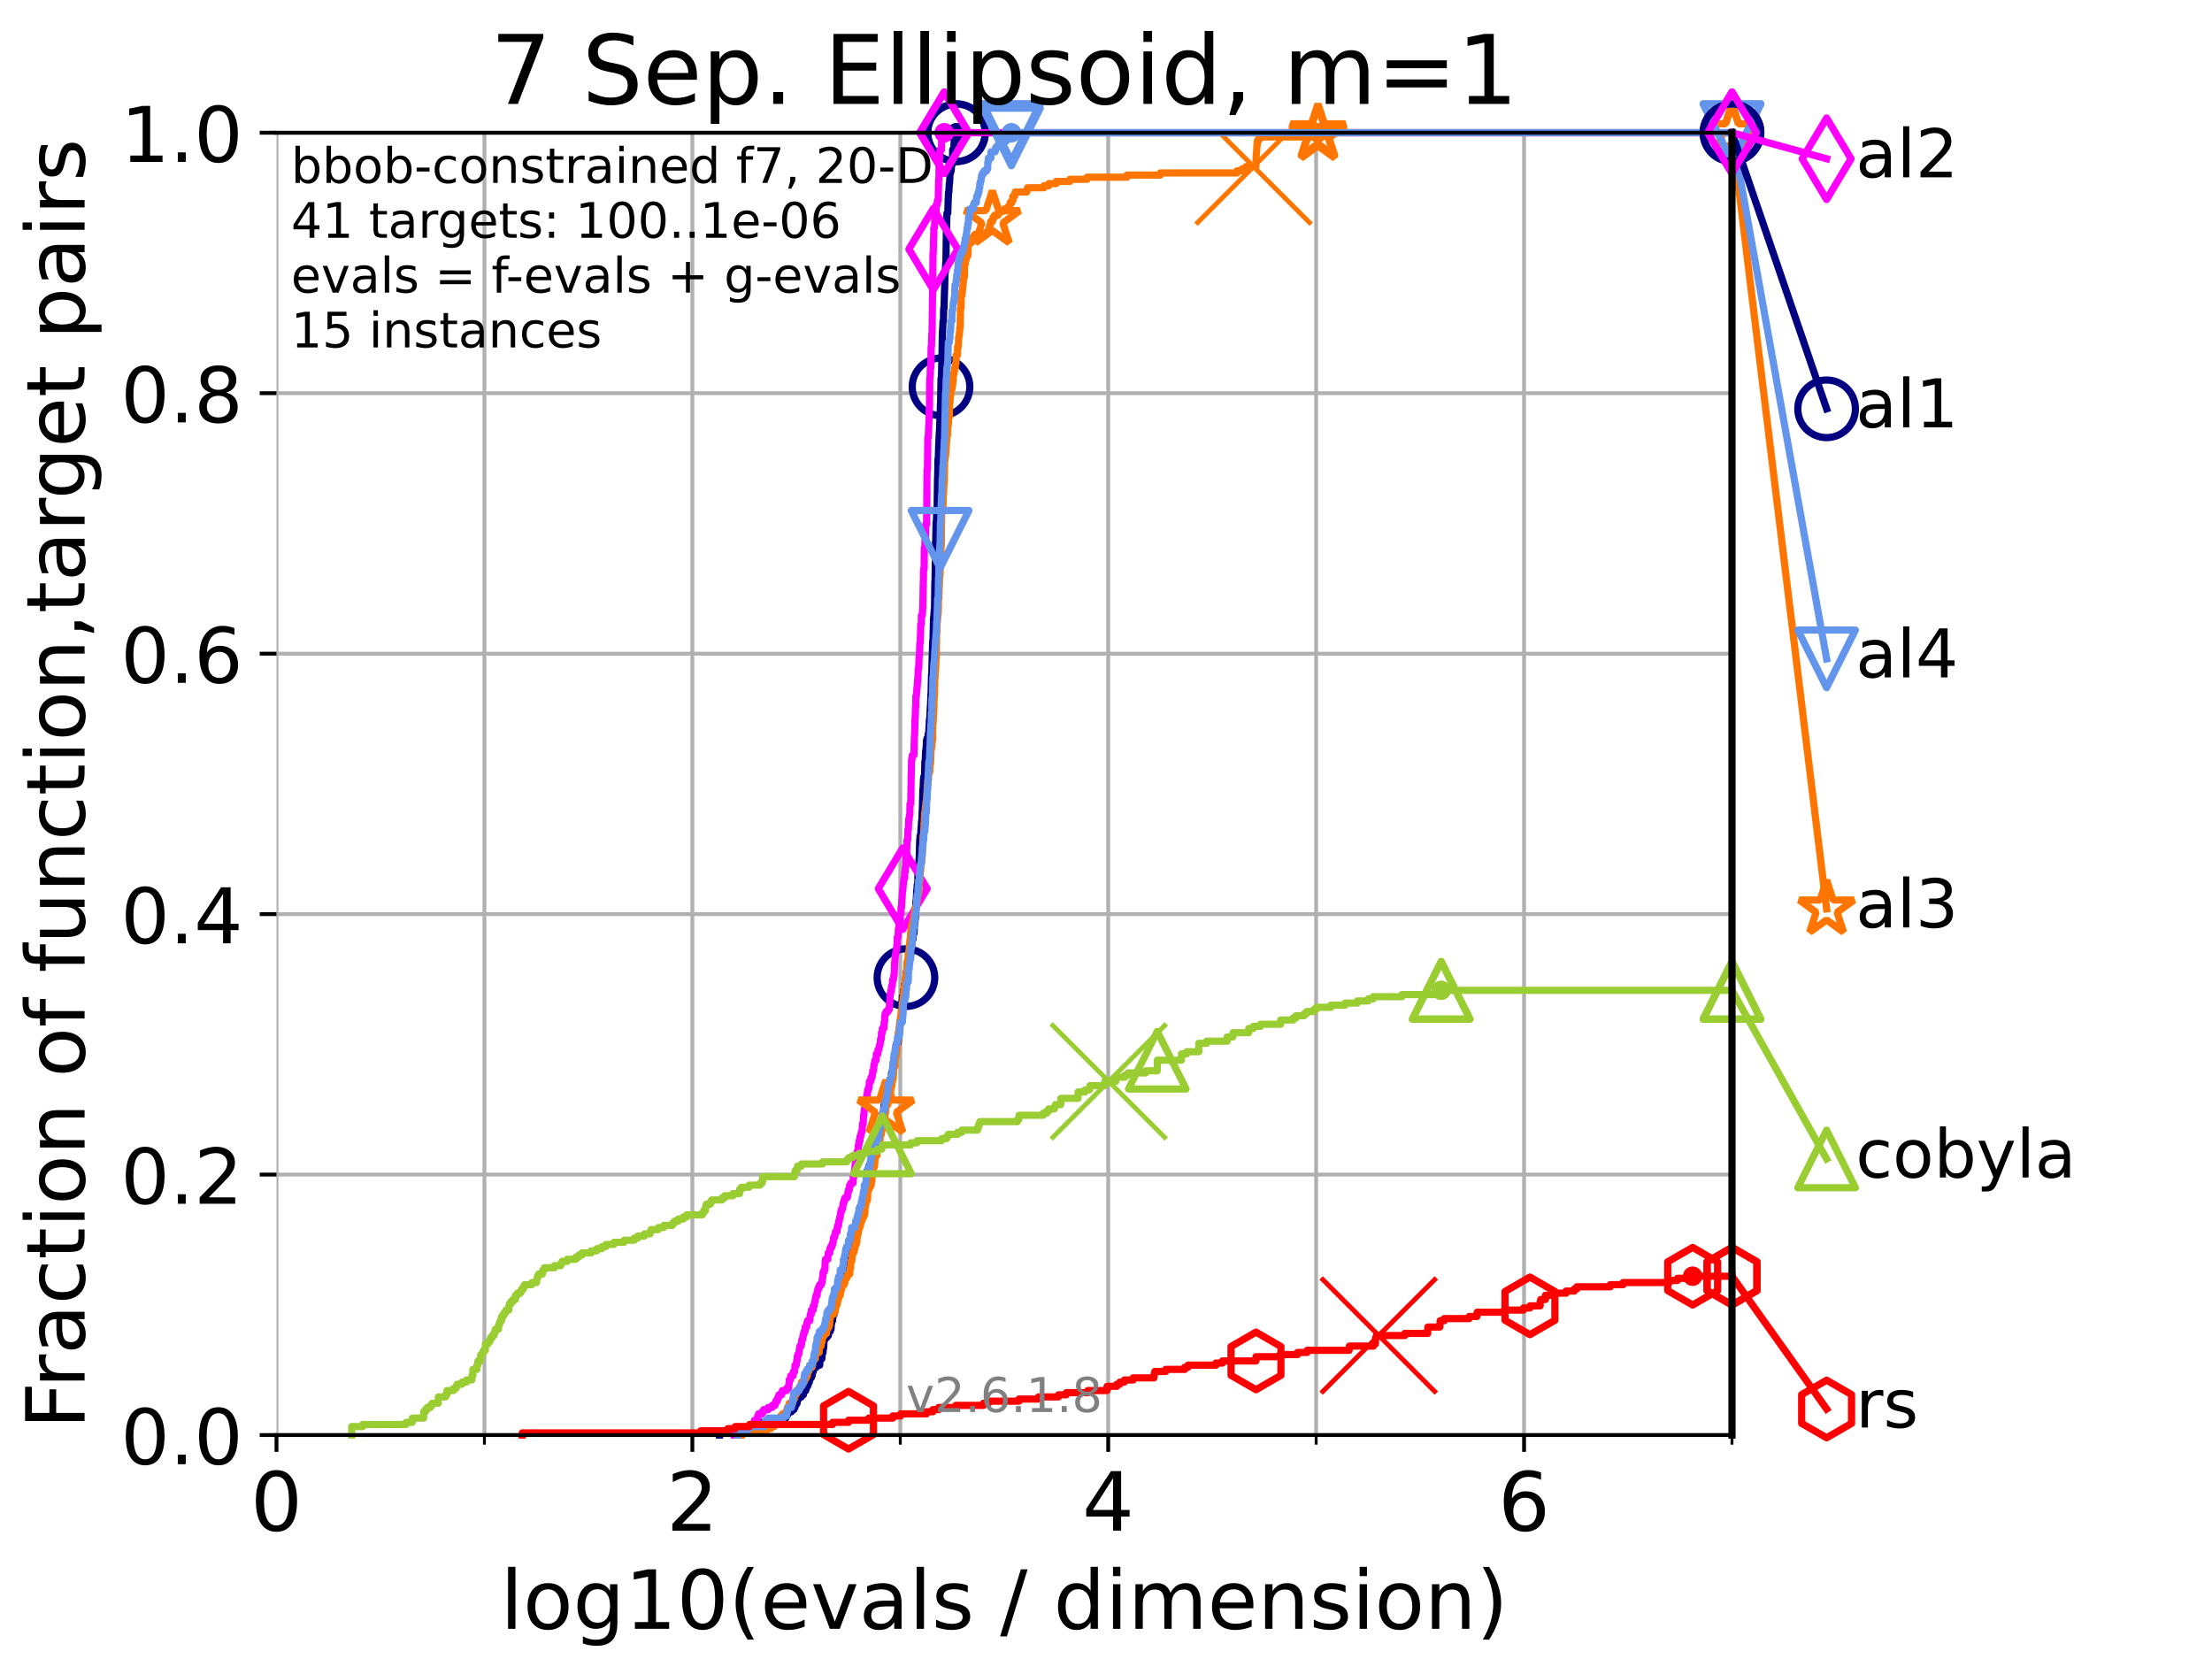 <?xml version="1.0" encoding="utf-8" standalone="no"?>
<!DOCTYPE svg PUBLIC "-//W3C//DTD SVG 1.1//EN"
  "http://www.w3.org/Graphics/SVG/1.1/DTD/svg11.dtd">
<!-- Created with matplotlib (https://matplotlib.org/) -->
<svg height="345.6pt" version="1.1" viewBox="0 0 460.8 345.6" width="460.8pt" xmlns="http://www.w3.org/2000/svg" xmlns:xlink="http://www.w3.org/1999/xlink">
 <defs>
  <style type="text/css">*{stroke-linecap:butt;stroke-linejoin:round;}</style>
 </defs>
 <g id="figure_1">
  <g id="patch_1">
   <path d="M 0 345.6 
L 460.8 345.6 
L 460.8 0 
L 0 0 
z
" style="fill:#ffffff;"/>
  </g>
  <g id="axes_1">
   <g id="patch_2">
    <path d="M 57.6 298.944 
L 360.806 298.944 
L 360.806 27.648 
L 57.6 27.648 
z
" style="fill:#ffffff;"/>
   </g>
   <g id="matplotlib.axis_1">
    <g id="xtick_1">
     <g id="line2d_1">
      <path clip-path="url(#pf8ebc182a9)" d="M 57.6 298.944 
L 57.6 27.648 
" style="fill:none;stroke:#b0b0b0;stroke-linecap:square;stroke-width:0.8;"/>
     </g>
     <g id="line2d_2">
      <defs>
       <path d="M 0 0 
L 0 3.5 
" id="m2c6e785617" style="stroke:#000000;stroke-width:0.8;"/>
      </defs>
      <g>
       <use style="stroke:#000000;stroke-width:0.8;" x="57.6" xlink:href="#m2c6e785617" y="298.944"/>
      </g>
     </g>
     <g id="text_1">
      <!-- 0 -->
      <g transform="translate(52.192 318.861)scale(0.17 -0.17)">
       <defs>
        <path d="M 31.781 66.406 
Q 24.172 66.406 20.328 58.906 
Q 16.5 51.422 16.5 36.375 
Q 16.5 21.391 20.328 13.891 
Q 24.172 6.391 31.781 6.391 
Q 39.453 6.391 43.281 13.891 
Q 47.125 21.391 47.125 36.375 
Q 47.125 51.422 43.281 58.906 
Q 39.453 66.406 31.781 66.406 
z
M 31.781 74.219 
Q 44.047 74.219 50.516 64.516 
Q 56.984 54.828 56.984 36.375 
Q 56.984 17.969 50.516 8.266 
Q 44.047 -1.422 31.781 -1.422 
Q 19.531 -1.422 13.062 8.266 
Q 6.594 17.969 6.594 36.375 
Q 6.594 54.828 13.062 64.516 
Q 19.531 74.219 31.781 74.219 
z
" id="DejaVuSans-48"/>
       </defs>
       <use xlink:href="#DejaVuSans-48"/>
      </g>
     </g>
    </g>
    <g id="xtick_2">
     <g id="line2d_3">
      <path clip-path="url(#pf8ebc182a9)" d="M 144.23 298.944 
L 144.23 27.648 
" style="fill:none;stroke:#b0b0b0;stroke-linecap:square;stroke-width:0.8;"/>
     </g>
     <g id="line2d_4">
      <g>
       <use style="stroke:#000000;stroke-width:0.8;" x="144.23" xlink:href="#m2c6e785617" y="298.944"/>
      </g>
     </g>
     <g id="text_2">
      <!-- 2 -->
      <g transform="translate(138.822 318.861)scale(0.17 -0.17)">
       <defs>
        <path d="M 19.188 8.297 
L 53.609 8.297 
L 53.609 0 
L 7.328 0 
L 7.328 8.297 
Q 12.938 14.109 22.625 23.891 
Q 32.328 33.688 34.812 36.531 
Q 39.547 41.844 41.422 45.531 
Q 43.312 49.219 43.312 52.781 
Q 43.312 58.594 39.234 62.25 
Q 35.156 65.922 28.609 65.922 
Q 23.969 65.922 18.812 64.312 
Q 13.672 62.703 7.812 59.422 
L 7.812 69.391 
Q 13.766 71.781 18.938 73 
Q 24.125 74.219 28.422 74.219 
Q 39.75 74.219 46.484 68.547 
Q 53.219 62.891 53.219 53.422 
Q 53.219 48.922 51.531 44.891 
Q 49.859 40.875 45.406 35.406 
Q 44.188 33.984 37.641 27.219 
Q 31.109 20.453 19.188 8.297 
z
" id="DejaVuSans-50"/>
       </defs>
       <use xlink:href="#DejaVuSans-50"/>
      </g>
     </g>
    </g>
    <g id="xtick_3">
     <g id="line2d_5">
      <path clip-path="url(#pf8ebc182a9)" d="M 230.861 298.944 
L 230.861 27.648 
" style="fill:none;stroke:#b0b0b0;stroke-linecap:square;stroke-width:0.8;"/>
     </g>
     <g id="line2d_6">
      <g>
       <use style="stroke:#000000;stroke-width:0.8;" x="230.861" xlink:href="#m2c6e785617" y="298.944"/>
      </g>
     </g>
     <g id="text_3">
      <!-- 4 -->
      <g transform="translate(225.453 318.861)scale(0.17 -0.17)">
       <defs>
        <path d="M 37.797 64.312 
L 12.891 25.391 
L 37.797 25.391 
z
M 35.203 72.906 
L 47.609 72.906 
L 47.609 25.391 
L 58.016 25.391 
L 58.016 17.188 
L 47.609 17.188 
L 47.609 0 
L 37.797 0 
L 37.797 17.188 
L 4.891 17.188 
L 4.891 26.703 
z
" id="DejaVuSans-52"/>
       </defs>
       <use xlink:href="#DejaVuSans-52"/>
      </g>
     </g>
    </g>
    <g id="xtick_4">
     <g id="line2d_7">
      <path clip-path="url(#pf8ebc182a9)" d="M 317.491 298.944 
L 317.491 27.648 
" style="fill:none;stroke:#b0b0b0;stroke-linecap:square;stroke-width:0.8;"/>
     </g>
     <g id="line2d_8">
      <g>
       <use style="stroke:#000000;stroke-width:0.8;" x="317.491" xlink:href="#m2c6e785617" y="298.944"/>
      </g>
     </g>
     <g id="text_4">
      <!-- 6 -->
      <g transform="translate(312.083 318.861)scale(0.17 -0.17)">
       <defs>
        <path d="M 33.016 40.375 
Q 26.375 40.375 22.484 35.828 
Q 18.609 31.297 18.609 23.391 
Q 18.609 15.531 22.484 10.953 
Q 26.375 6.391 33.016 6.391 
Q 39.656 6.391 43.531 10.953 
Q 47.406 15.531 47.406 23.391 
Q 47.406 31.297 43.531 35.828 
Q 39.656 40.375 33.016 40.375 
z
M 52.594 71.297 
L 52.594 62.312 
Q 48.875 64.062 45.094 64.984 
Q 41.312 65.922 37.594 65.922 
Q 27.828 65.922 22.672 59.328 
Q 17.531 52.734 16.797 39.406 
Q 19.672 43.656 24.016 45.922 
Q 28.375 48.188 33.594 48.188 
Q 44.578 48.188 50.953 41.516 
Q 57.328 34.859 57.328 23.391 
Q 57.328 12.156 50.688 5.359 
Q 44.047 -1.422 33.016 -1.422 
Q 20.359 -1.422 13.672 8.266 
Q 6.984 17.969 6.984 36.375 
Q 6.984 53.656 15.188 63.938 
Q 23.391 74.219 37.203 74.219 
Q 40.922 74.219 44.703 73.484 
Q 48.484 72.75 52.594 71.297 
z
" id="DejaVuSans-54"/>
       </defs>
       <use xlink:href="#DejaVuSans-54"/>
      </g>
     </g>
    </g>
    <g id="xtick_5">
     <g id="line2d_9">
      <path clip-path="url(#pf8ebc182a9)" d="M 100.915 298.944 
L 100.915 27.648 
" style="fill:none;stroke:#b0b0b0;stroke-linecap:square;stroke-width:0.8;"/>
     </g>
     <g id="line2d_10">
      <defs>
       <path d="M 0 0 
L 0 2 
" id="m632d89866e" style="stroke:#000000;stroke-width:0.6;"/>
      </defs>
      <g>
       <use style="stroke:#000000;stroke-width:0.6;" x="100.915" xlink:href="#m632d89866e" y="298.944"/>
      </g>
     </g>
    </g>
    <g id="xtick_6">
     <g id="line2d_11">
      <path clip-path="url(#pf8ebc182a9)" d="M 187.546 298.944 
L 187.546 27.648 
" style="fill:none;stroke:#b0b0b0;stroke-linecap:square;stroke-width:0.8;"/>
     </g>
     <g id="line2d_12">
      <g>
       <use style="stroke:#000000;stroke-width:0.6;" x="187.546" xlink:href="#m632d89866e" y="298.944"/>
      </g>
     </g>
    </g>
    <g id="xtick_7">
     <g id="line2d_13">
      <path clip-path="url(#pf8ebc182a9)" d="M 274.176 298.944 
L 274.176 27.648 
" style="fill:none;stroke:#b0b0b0;stroke-linecap:square;stroke-width:0.8;"/>
     </g>
     <g id="line2d_14">
      <g>
       <use style="stroke:#000000;stroke-width:0.6;" x="274.176" xlink:href="#m632d89866e" y="298.944"/>
      </g>
     </g>
    </g>
    <g id="xtick_8">
     <g id="line2d_15">
      <path clip-path="url(#pf8ebc182a9)" d="M 360.806 298.944 
L 360.806 27.648 
" style="fill:none;stroke:#b0b0b0;stroke-linecap:square;stroke-width:0.8;"/>
     </g>
     <g id="line2d_16">
      <g>
       <use style="stroke:#000000;stroke-width:0.6;" x="360.806" xlink:href="#m632d89866e" y="298.944"/>
      </g>
     </g>
    </g>
    <g id="text_5">
     <!-- log10(evals / dimension) -->
     <g transform="translate(104.239 339.314)scale(0.17 -0.17)">
      <defs>
       <path d="M 9.422 75.984 
L 18.406 75.984 
L 18.406 0 
L 9.422 0 
z
" id="DejaVuSans-108"/>
       <path d="M 30.609 48.391 
Q 23.391 48.391 19.188 42.75 
Q 14.984 37.109 14.984 27.297 
Q 14.984 17.484 19.156 11.844 
Q 23.344 6.203 30.609 6.203 
Q 37.797 6.203 41.984 11.859 
Q 46.188 17.531 46.188 27.297 
Q 46.188 37.016 41.984 42.703 
Q 37.797 48.391 30.609 48.391 
z
M 30.609 56 
Q 42.328 56 49.016 48.375 
Q 55.719 40.766 55.719 27.297 
Q 55.719 13.875 49.016 6.219 
Q 42.328 -1.422 30.609 -1.422 
Q 18.844 -1.422 12.172 6.219 
Q 5.516 13.875 5.516 27.297 
Q 5.516 40.766 12.172 48.375 
Q 18.844 56 30.609 56 
z
" id="DejaVuSans-111"/>
       <path d="M 45.406 27.984 
Q 45.406 37.75 41.375 43.109 
Q 37.359 48.484 30.078 48.484 
Q 22.859 48.484 18.828 43.109 
Q 14.797 37.75 14.797 27.984 
Q 14.797 18.266 18.828 12.891 
Q 22.859 7.516 30.078 7.516 
Q 37.359 7.516 41.375 12.891 
Q 45.406 18.266 45.406 27.984 
z
M 54.391 6.781 
Q 54.391 -7.172 48.188 -13.984 
Q 42 -20.797 29.203 -20.797 
Q 24.469 -20.797 20.266 -20.094 
Q 16.062 -19.391 12.109 -17.922 
L 12.109 -9.188 
Q 16.062 -11.328 19.922 -12.344 
Q 23.781 -13.375 27.781 -13.375 
Q 36.625 -13.375 41.016 -8.766 
Q 45.406 -4.156 45.406 5.172 
L 45.406 9.625 
Q 42.625 4.781 38.281 2.391 
Q 33.938 0 27.875 0 
Q 17.828 0 11.672 7.656 
Q 5.516 15.328 5.516 27.984 
Q 5.516 40.672 11.672 48.328 
Q 17.828 56 27.875 56 
Q 33.938 56 38.281 53.609 
Q 42.625 51.219 45.406 46.391 
L 45.406 54.688 
L 54.391 54.688 
z
" id="DejaVuSans-103"/>
       <path d="M 12.406 8.297 
L 28.516 8.297 
L 28.516 63.922 
L 10.984 60.406 
L 10.984 69.391 
L 28.422 72.906 
L 38.281 72.906 
L 38.281 8.297 
L 54.391 8.297 
L 54.391 0 
L 12.406 0 
z
" id="DejaVuSans-49"/>
       <path d="M 31 75.875 
Q 24.469 64.656 21.281 53.656 
Q 18.109 42.672 18.109 31.391 
Q 18.109 20.125 21.312 9.062 
Q 24.516 -2 31 -13.188 
L 23.188 -13.188 
Q 15.875 -1.703 12.234 9.375 
Q 8.594 20.453 8.594 31.391 
Q 8.594 42.281 12.203 53.312 
Q 15.828 64.359 23.188 75.875 
z
" id="DejaVuSans-40"/>
       <path d="M 56.203 29.594 
L 56.203 25.203 
L 14.891 25.203 
Q 15.484 15.922 20.484 11.062 
Q 25.484 6.203 34.422 6.203 
Q 39.594 6.203 44.453 7.469 
Q 49.312 8.734 54.109 11.281 
L 54.109 2.781 
Q 49.266 0.734 44.188 -0.344 
Q 39.109 -1.422 33.891 -1.422 
Q 20.797 -1.422 13.156 6.188 
Q 5.516 13.812 5.516 26.812 
Q 5.516 40.234 12.766 48.109 
Q 20.016 56 32.328 56 
Q 43.359 56 49.781 48.891 
Q 56.203 41.797 56.203 29.594 
z
M 47.219 32.234 
Q 47.125 39.594 43.094 43.984 
Q 39.062 48.391 32.422 48.391 
Q 24.906 48.391 20.391 44.141 
Q 15.875 39.891 15.188 32.172 
z
" id="DejaVuSans-101"/>
       <path d="M 2.984 54.688 
L 12.5 54.688 
L 29.594 8.797 
L 46.688 54.688 
L 56.203 54.688 
L 35.688 0 
L 23.484 0 
z
" id="DejaVuSans-118"/>
       <path d="M 34.281 27.484 
Q 23.391 27.484 19.188 25 
Q 14.984 22.516 14.984 16.5 
Q 14.984 11.719 18.141 8.906 
Q 21.297 6.109 26.703 6.109 
Q 34.188 6.109 38.703 11.406 
Q 43.219 16.703 43.219 25.484 
L 43.219 27.484 
z
M 52.203 31.203 
L 52.203 0 
L 43.219 0 
L 43.219 8.297 
Q 40.141 3.328 35.547 0.953 
Q 30.953 -1.422 24.312 -1.422 
Q 15.922 -1.422 10.953 3.297 
Q 6 8.016 6 15.922 
Q 6 25.141 12.172 29.828 
Q 18.359 34.516 30.609 34.516 
L 43.219 34.516 
L 43.219 35.406 
Q 43.219 41.609 39.141 45 
Q 35.062 48.391 27.688 48.391 
Q 23 48.391 18.547 47.266 
Q 14.109 46.141 10.016 43.891 
L 10.016 52.203 
Q 14.938 54.109 19.578 55.047 
Q 24.219 56 28.609 56 
Q 40.484 56 46.344 49.844 
Q 52.203 43.703 52.203 31.203 
z
" id="DejaVuSans-97"/>
       <path d="M 44.281 53.078 
L 44.281 44.578 
Q 40.484 46.531 36.375 47.5 
Q 32.281 48.484 27.875 48.484 
Q 21.188 48.484 17.844 46.438 
Q 14.5 44.391 14.5 40.281 
Q 14.5 37.156 16.891 35.375 
Q 19.281 33.594 26.516 31.984 
L 29.594 31.297 
Q 39.156 29.25 43.188 25.516 
Q 47.219 21.781 47.219 15.094 
Q 47.219 7.469 41.188 3.016 
Q 35.156 -1.422 24.609 -1.422 
Q 20.219 -1.422 15.453 -0.562 
Q 10.688 0.297 5.422 2 
L 5.422 11.281 
Q 10.406 8.688 15.234 7.391 
Q 20.062 6.109 24.812 6.109 
Q 31.156 6.109 34.562 8.281 
Q 37.984 10.453 37.984 14.406 
Q 37.984 18.062 35.516 20.016 
Q 33.062 21.969 24.703 23.781 
L 21.578 24.516 
Q 13.234 26.266 9.516 29.906 
Q 5.812 33.547 5.812 39.891 
Q 5.812 47.609 11.281 51.797 
Q 16.75 56 26.812 56 
Q 31.781 56 36.172 55.266 
Q 40.578 54.547 44.281 53.078 
z
" id="DejaVuSans-115"/>
       <path id="DejaVuSans-32"/>
       <path d="M 25.391 72.906 
L 33.688 72.906 
L 8.297 -9.281 
L 0 -9.281 
z
" id="DejaVuSans-47"/>
       <path d="M 45.406 46.391 
L 45.406 75.984 
L 54.391 75.984 
L 54.391 0 
L 45.406 0 
L 45.406 8.203 
Q 42.578 3.328 38.25 0.953 
Q 33.938 -1.422 27.875 -1.422 
Q 17.969 -1.422 11.734 6.484 
Q 5.516 14.406 5.516 27.297 
Q 5.516 40.188 11.734 48.094 
Q 17.969 56 27.875 56 
Q 33.938 56 38.25 53.625 
Q 42.578 51.266 45.406 46.391 
z
M 14.797 27.297 
Q 14.797 17.391 18.875 11.75 
Q 22.953 6.109 30.078 6.109 
Q 37.203 6.109 41.297 11.75 
Q 45.406 17.391 45.406 27.297 
Q 45.406 37.203 41.297 42.844 
Q 37.203 48.484 30.078 48.484 
Q 22.953 48.484 18.875 42.844 
Q 14.797 37.203 14.797 27.297 
z
" id="DejaVuSans-100"/>
       <path d="M 9.422 54.688 
L 18.406 54.688 
L 18.406 0 
L 9.422 0 
z
M 9.422 75.984 
L 18.406 75.984 
L 18.406 64.594 
L 9.422 64.594 
z
" id="DejaVuSans-105"/>
       <path d="M 52 44.188 
Q 55.375 50.25 60.062 53.125 
Q 64.75 56 71.094 56 
Q 79.641 56 84.281 50.016 
Q 88.922 44.047 88.922 33.016 
L 88.922 0 
L 79.891 0 
L 79.891 32.719 
Q 79.891 40.578 77.094 44.375 
Q 74.312 48.188 68.609 48.188 
Q 61.625 48.188 57.562 43.547 
Q 53.516 38.922 53.516 30.906 
L 53.516 0 
L 44.484 0 
L 44.484 32.719 
Q 44.484 40.625 41.703 44.406 
Q 38.922 48.188 33.109 48.188 
Q 26.219 48.188 22.156 43.531 
Q 18.109 38.875 18.109 30.906 
L 18.109 0 
L 9.078 0 
L 9.078 54.688 
L 18.109 54.688 
L 18.109 46.188 
Q 21.188 51.219 25.484 53.609 
Q 29.781 56 35.688 56 
Q 41.656 56 45.828 52.969 
Q 50 49.953 52 44.188 
z
" id="DejaVuSans-109"/>
       <path d="M 54.891 33.016 
L 54.891 0 
L 45.906 0 
L 45.906 32.719 
Q 45.906 40.484 42.875 44.328 
Q 39.844 48.188 33.797 48.188 
Q 26.516 48.188 22.312 43.547 
Q 18.109 38.922 18.109 30.906 
L 18.109 0 
L 9.078 0 
L 9.078 54.688 
L 18.109 54.688 
L 18.109 46.188 
Q 21.344 51.125 25.703 53.562 
Q 30.078 56 35.797 56 
Q 45.219 56 50.047 50.172 
Q 54.891 44.344 54.891 33.016 
z
" id="DejaVuSans-110"/>
       <path d="M 8.016 75.875 
L 15.828 75.875 
Q 23.141 64.359 26.781 53.312 
Q 30.422 42.281 30.422 31.391 
Q 30.422 20.453 26.781 9.375 
Q 23.141 -1.703 15.828 -13.188 
L 8.016 -13.188 
Q 14.5 -2 17.703 9.062 
Q 20.906 20.125 20.906 31.391 
Q 20.906 42.672 17.703 53.656 
Q 14.5 64.656 8.016 75.875 
z
" id="DejaVuSans-41"/>
      </defs>
      <use xlink:href="#DejaVuSans-108"/>
      <use x="27.783" xlink:href="#DejaVuSans-111"/>
      <use x="88.965" xlink:href="#DejaVuSans-103"/>
      <use x="152.441" xlink:href="#DejaVuSans-49"/>
      <use x="216.064" xlink:href="#DejaVuSans-48"/>
      <use x="279.688" xlink:href="#DejaVuSans-40"/>
      <use x="318.701" xlink:href="#DejaVuSans-101"/>
      <use x="380.225" xlink:href="#DejaVuSans-118"/>
      <use x="439.404" xlink:href="#DejaVuSans-97"/>
      <use x="500.684" xlink:href="#DejaVuSans-108"/>
      <use x="528.467" xlink:href="#DejaVuSans-115"/>
      <use x="580.566" xlink:href="#DejaVuSans-32"/>
      <use x="612.354" xlink:href="#DejaVuSans-47"/>
      <use x="646.045" xlink:href="#DejaVuSans-32"/>
      <use x="677.832" xlink:href="#DejaVuSans-100"/>
      <use x="741.309" xlink:href="#DejaVuSans-105"/>
      <use x="769.092" xlink:href="#DejaVuSans-109"/>
      <use x="866.504" xlink:href="#DejaVuSans-101"/>
      <use x="928.027" xlink:href="#DejaVuSans-110"/>
      <use x="991.406" xlink:href="#DejaVuSans-115"/>
      <use x="1043.506" xlink:href="#DejaVuSans-105"/>
      <use x="1071.289" xlink:href="#DejaVuSans-111"/>
      <use x="1132.471" xlink:href="#DejaVuSans-110"/>
      <use x="1195.85" xlink:href="#DejaVuSans-41"/>
     </g>
    </g>
   </g>
   <g id="matplotlib.axis_2">
    <g id="ytick_1">
     <g id="line2d_17">
      <path clip-path="url(#pf8ebc182a9)" d="M 57.6 298.944 
L 360.806 298.944 
" style="fill:none;stroke:#b0b0b0;stroke-linecap:square;stroke-width:0.8;"/>
     </g>
     <g id="line2d_18">
      <defs>
       <path d="M 0 0 
L -3.5 0 
" id="m4b01ea23b5" style="stroke:#000000;stroke-width:0.8;"/>
      </defs>
      <g>
       <use style="stroke:#000000;stroke-width:0.8;" x="57.6" xlink:href="#m4b01ea23b5" y="298.944"/>
      </g>
     </g>
     <g id="text_6">
      <!-- 0.0 -->
      <g transform="translate(25.155 305.023)scale(0.16 -0.16)">
       <defs>
        <path d="M 10.688 12.406 
L 21 12.406 
L 21 0 
L 10.688 0 
z
" id="DejaVuSans-46"/>
       </defs>
       <use xlink:href="#DejaVuSans-48"/>
       <use x="63.623" xlink:href="#DejaVuSans-46"/>
       <use x="95.41" xlink:href="#DejaVuSans-48"/>
      </g>
     </g>
    </g>
    <g id="ytick_2">
     <g id="line2d_19">
      <path clip-path="url(#pf8ebc182a9)" d="M 57.6 244.685 
L 360.806 244.685 
" style="fill:none;stroke:#b0b0b0;stroke-linecap:square;stroke-width:0.8;"/>
     </g>
     <g id="line2d_20">
      <g>
       <use style="stroke:#000000;stroke-width:0.8;" x="57.6" xlink:href="#m4b01ea23b5" y="244.685"/>
      </g>
     </g>
     <g id="text_7">
      <!-- 0.2 -->
      <g transform="translate(25.155 250.764)scale(0.16 -0.16)">
       <use xlink:href="#DejaVuSans-48"/>
       <use x="63.623" xlink:href="#DejaVuSans-46"/>
       <use x="95.41" xlink:href="#DejaVuSans-50"/>
      </g>
     </g>
    </g>
    <g id="ytick_3">
     <g id="line2d_21">
      <path clip-path="url(#pf8ebc182a9)" d="M 57.6 190.426 
L 360.806 190.426 
" style="fill:none;stroke:#b0b0b0;stroke-linecap:square;stroke-width:0.8;"/>
     </g>
     <g id="line2d_22">
      <g>
       <use style="stroke:#000000;stroke-width:0.8;" x="57.6" xlink:href="#m4b01ea23b5" y="190.426"/>
      </g>
     </g>
     <g id="text_8">
      <!-- 0.4 -->
      <g transform="translate(25.155 196.504)scale(0.16 -0.16)">
       <use xlink:href="#DejaVuSans-48"/>
       <use x="63.623" xlink:href="#DejaVuSans-46"/>
       <use x="95.41" xlink:href="#DejaVuSans-52"/>
      </g>
     </g>
    </g>
    <g id="ytick_4">
     <g id="line2d_23">
      <path clip-path="url(#pf8ebc182a9)" d="M 57.6 136.166 
L 360.806 136.166 
" style="fill:none;stroke:#b0b0b0;stroke-linecap:square;stroke-width:0.8;"/>
     </g>
     <g id="line2d_24">
      <g>
       <use style="stroke:#000000;stroke-width:0.8;" x="57.6" xlink:href="#m4b01ea23b5" y="136.166"/>
      </g>
     </g>
     <g id="text_9">
      <!-- 0.6 -->
      <g transform="translate(25.155 142.245)scale(0.16 -0.16)">
       <use xlink:href="#DejaVuSans-48"/>
       <use x="63.623" xlink:href="#DejaVuSans-46"/>
       <use x="95.41" xlink:href="#DejaVuSans-54"/>
      </g>
     </g>
    </g>
    <g id="ytick_5">
     <g id="line2d_25">
      <path clip-path="url(#pf8ebc182a9)" d="M 57.6 81.907 
L 360.806 81.907 
" style="fill:none;stroke:#b0b0b0;stroke-linecap:square;stroke-width:0.8;"/>
     </g>
     <g id="line2d_26">
      <g>
       <use style="stroke:#000000;stroke-width:0.8;" x="57.6" xlink:href="#m4b01ea23b5" y="81.907"/>
      </g>
     </g>
     <g id="text_10">
      <!-- 0.8 -->
      <g transform="translate(25.155 87.986)scale(0.16 -0.16)">
       <defs>
        <path d="M 31.781 34.625 
Q 24.75 34.625 20.719 30.859 
Q 16.703 27.094 16.703 20.516 
Q 16.703 13.922 20.719 10.156 
Q 24.75 6.391 31.781 6.391 
Q 38.812 6.391 42.859 10.172 
Q 46.922 13.969 46.922 20.516 
Q 46.922 27.094 42.891 30.859 
Q 38.875 34.625 31.781 34.625 
z
M 21.922 38.812 
Q 15.578 40.375 12.031 44.719 
Q 8.5 49.078 8.5 55.328 
Q 8.5 64.062 14.719 69.141 
Q 20.953 74.219 31.781 74.219 
Q 42.672 74.219 48.875 69.141 
Q 55.078 64.062 55.078 55.328 
Q 55.078 49.078 51.531 44.719 
Q 48 40.375 41.703 38.812 
Q 48.828 37.156 52.797 32.312 
Q 56.781 27.484 56.781 20.516 
Q 56.781 9.906 50.312 4.234 
Q 43.844 -1.422 31.781 -1.422 
Q 19.734 -1.422 13.25 4.234 
Q 6.781 9.906 6.781 20.516 
Q 6.781 27.484 10.781 32.312 
Q 14.797 37.156 21.922 38.812 
z
M 18.312 54.391 
Q 18.312 48.734 21.844 45.562 
Q 25.391 42.391 31.781 42.391 
Q 38.141 42.391 41.719 45.562 
Q 45.312 48.734 45.312 54.391 
Q 45.312 60.062 41.719 63.234 
Q 38.141 66.406 31.781 66.406 
Q 25.391 66.406 21.844 63.234 
Q 18.312 60.062 18.312 54.391 
z
" id="DejaVuSans-56"/>
       </defs>
       <use xlink:href="#DejaVuSans-48"/>
       <use x="63.623" xlink:href="#DejaVuSans-46"/>
       <use x="95.41" xlink:href="#DejaVuSans-56"/>
      </g>
     </g>
    </g>
    <g id="ytick_6">
     <g id="line2d_27">
      <path clip-path="url(#pf8ebc182a9)" d="M 57.6 27.648 
L 360.806 27.648 
" style="fill:none;stroke:#b0b0b0;stroke-linecap:square;stroke-width:0.8;"/>
     </g>
     <g id="line2d_28">
      <g>
       <use style="stroke:#000000;stroke-width:0.8;" x="57.6" xlink:href="#m4b01ea23b5" y="27.648"/>
      </g>
     </g>
     <g id="text_11">
      <!-- 1.0 -->
      <g transform="translate(25.155 33.727)scale(0.16 -0.16)">
       <use xlink:href="#DejaVuSans-49"/>
       <use x="63.623" xlink:href="#DejaVuSans-46"/>
       <use x="95.41" xlink:href="#DejaVuSans-48"/>
      </g>
     </g>
    </g>
    <g id="text_12">
     <!-- Fraction of function,target pairs -->
     <g transform="translate(17.62 297.681)rotate(-90)scale(0.17 -0.17)">
      <defs>
       <path d="M 9.812 72.906 
L 51.703 72.906 
L 51.703 64.594 
L 19.672 64.594 
L 19.672 43.109 
L 48.578 43.109 
L 48.578 34.812 
L 19.672 34.812 
L 19.672 0 
L 9.812 0 
z
" id="DejaVuSans-70"/>
       <path d="M 41.109 46.297 
Q 39.594 47.172 37.812 47.578 
Q 36.031 48 33.891 48 
Q 26.266 48 22.188 43.047 
Q 18.109 38.094 18.109 28.812 
L 18.109 0 
L 9.078 0 
L 9.078 54.688 
L 18.109 54.688 
L 18.109 46.188 
Q 20.953 51.172 25.484 53.578 
Q 30.031 56 36.531 56 
Q 37.453 56 38.578 55.875 
Q 39.703 55.766 41.062 55.516 
z
" id="DejaVuSans-114"/>
       <path d="M 48.781 52.594 
L 48.781 44.188 
Q 44.969 46.297 41.141 47.344 
Q 37.312 48.391 33.406 48.391 
Q 24.656 48.391 19.812 42.844 
Q 14.984 37.312 14.984 27.297 
Q 14.984 17.281 19.812 11.734 
Q 24.656 6.203 33.406 6.203 
Q 37.312 6.203 41.141 7.25 
Q 44.969 8.297 48.781 10.406 
L 48.781 2.094 
Q 45.016 0.344 40.984 -0.531 
Q 36.969 -1.422 32.422 -1.422 
Q 20.062 -1.422 12.781 6.344 
Q 5.516 14.109 5.516 27.297 
Q 5.516 40.672 12.859 48.328 
Q 20.219 56 33.016 56 
Q 37.156 56 41.109 55.141 
Q 45.062 54.297 48.781 52.594 
z
" id="DejaVuSans-99"/>
       <path d="M 18.312 70.219 
L 18.312 54.688 
L 36.812 54.688 
L 36.812 47.703 
L 18.312 47.703 
L 18.312 18.016 
Q 18.312 11.328 20.141 9.422 
Q 21.969 7.516 27.594 7.516 
L 36.812 7.516 
L 36.812 0 
L 27.594 0 
Q 17.188 0 13.234 3.875 
Q 9.281 7.766 9.281 18.016 
L 9.281 47.703 
L 2.688 47.703 
L 2.688 54.688 
L 9.281 54.688 
L 9.281 70.219 
z
" id="DejaVuSans-116"/>
       <path d="M 37.109 75.984 
L 37.109 68.5 
L 28.516 68.5 
Q 23.688 68.5 21.797 66.547 
Q 19.922 64.594 19.922 59.516 
L 19.922 54.688 
L 34.719 54.688 
L 34.719 47.703 
L 19.922 47.703 
L 19.922 0 
L 10.891 0 
L 10.891 47.703 
L 2.297 47.703 
L 2.297 54.688 
L 10.891 54.688 
L 10.891 58.5 
Q 10.891 67.625 15.141 71.797 
Q 19.391 75.984 28.609 75.984 
z
" id="DejaVuSans-102"/>
       <path d="M 8.5 21.578 
L 8.5 54.688 
L 17.484 54.688 
L 17.484 21.922 
Q 17.484 14.156 20.5 10.266 
Q 23.531 6.391 29.594 6.391 
Q 36.859 6.391 41.078 11.031 
Q 45.312 15.672 45.312 23.688 
L 45.312 54.688 
L 54.297 54.688 
L 54.297 0 
L 45.312 0 
L 45.312 8.406 
Q 42.047 3.422 37.719 1 
Q 33.406 -1.422 27.688 -1.422 
Q 18.266 -1.422 13.375 4.438 
Q 8.5 10.297 8.5 21.578 
z
M 31.109 56 
z
" id="DejaVuSans-117"/>
       <path d="M 11.719 12.406 
L 22.016 12.406 
L 22.016 4 
L 14.016 -11.625 
L 7.719 -11.625 
L 11.719 4 
z
" id="DejaVuSans-44"/>
       <path d="M 18.109 8.203 
L 18.109 -20.797 
L 9.078 -20.797 
L 9.078 54.688 
L 18.109 54.688 
L 18.109 46.391 
Q 20.953 51.266 25.266 53.625 
Q 29.594 56 35.594 56 
Q 45.562 56 51.781 48.094 
Q 58.016 40.188 58.016 27.297 
Q 58.016 14.406 51.781 6.484 
Q 45.562 -1.422 35.594 -1.422 
Q 29.594 -1.422 25.266 0.953 
Q 20.953 3.328 18.109 8.203 
z
M 48.688 27.297 
Q 48.688 37.203 44.609 42.844 
Q 40.531 48.484 33.406 48.484 
Q 26.266 48.484 22.188 42.844 
Q 18.109 37.203 18.109 27.297 
Q 18.109 17.391 22.188 11.75 
Q 26.266 6.109 33.406 6.109 
Q 40.531 6.109 44.609 11.75 
Q 48.688 17.391 48.688 27.297 
z
" id="DejaVuSans-112"/>
      </defs>
      <use xlink:href="#DejaVuSans-70"/>
      <use x="50.27" xlink:href="#DejaVuSans-114"/>
      <use x="91.383" xlink:href="#DejaVuSans-97"/>
      <use x="152.662" xlink:href="#DejaVuSans-99"/>
      <use x="207.643" xlink:href="#DejaVuSans-116"/>
      <use x="246.852" xlink:href="#DejaVuSans-105"/>
      <use x="274.635" xlink:href="#DejaVuSans-111"/>
      <use x="335.816" xlink:href="#DejaVuSans-110"/>
      <use x="399.195" xlink:href="#DejaVuSans-32"/>
      <use x="430.982" xlink:href="#DejaVuSans-111"/>
      <use x="492.164" xlink:href="#DejaVuSans-102"/>
      <use x="527.369" xlink:href="#DejaVuSans-32"/>
      <use x="559.156" xlink:href="#DejaVuSans-102"/>
      <use x="594.361" xlink:href="#DejaVuSans-117"/>
      <use x="657.74" xlink:href="#DejaVuSans-110"/>
      <use x="721.119" xlink:href="#DejaVuSans-99"/>
      <use x="776.1" xlink:href="#DejaVuSans-116"/>
      <use x="815.309" xlink:href="#DejaVuSans-105"/>
      <use x="843.092" xlink:href="#DejaVuSans-111"/>
      <use x="904.273" xlink:href="#DejaVuSans-110"/>
      <use x="967.652" xlink:href="#DejaVuSans-44"/>
      <use x="999.439" xlink:href="#DejaVuSans-116"/>
      <use x="1038.648" xlink:href="#DejaVuSans-97"/>
      <use x="1099.928" xlink:href="#DejaVuSans-114"/>
      <use x="1139.291" xlink:href="#DejaVuSans-103"/>
      <use x="1202.768" xlink:href="#DejaVuSans-101"/>
      <use x="1264.291" xlink:href="#DejaVuSans-116"/>
      <use x="1303.5" xlink:href="#DejaVuSans-32"/>
      <use x="1335.287" xlink:href="#DejaVuSans-112"/>
      <use x="1398.764" xlink:href="#DejaVuSans-97"/>
      <use x="1460.043" xlink:href="#DejaVuSans-105"/>
      <use x="1487.826" xlink:href="#DejaVuSans-114"/>
      <use x="1528.939" xlink:href="#DejaVuSans-115"/>
     </g>
    </g>
   </g>
   <g id="line2d_29">
    <defs>
     <path d="M 0 1.5 
C 0.398 1.5 0.779 1.342 1.061 1.061 
C 1.342 0.779 1.5 0.398 1.5 0 
C 1.5 -0.398 1.342 -0.779 1.061 -1.061 
C 0.779 -1.342 0.398 -1.5 0 -1.5 
C -0.398 -1.5 -0.779 -1.342 -1.061 -1.061 
C -1.342 -0.779 -1.5 -0.398 -1.5 0 
C -1.5 0.398 -1.342 0.779 -1.061 1.061 
C -0.779 1.342 -0.398 1.5 0 1.5 
z
" id="meaae39bd85" style="stroke:#000080;"/>
    </defs>
    <g>
     <use style="fill:#000080;stroke:#000080;" x="199.247" xlink:href="#meaae39bd85" y="27.648"/>
     <use style="fill:#000080;stroke:#000080;" x="199.247" xlink:href="#meaae39bd85" y="27.648"/>
    </g>
   </g>
   <g id="line2d_30">
    <path d="M 149.883 298.944 
L 149.883 298.503 
L 156.458 298.503 
L 156.458 298.062 
L 157.038 298.062 
L 157.038 297.621 
L 157.994 297.621 
L 157.994 296.738 
L 158.704 296.738 
L 158.704 296.297 
L 160.983 296.297 
L 160.983 295.856 
L 162.631 295.856 
L 162.631 295.415 
L 163.683 295.415 
L 163.683 294.974 
L 163.968 294.974 
L 163.968 294.533 
L 164.224 294.533 
L 164.224 294.092 
L 164.894 294.092 
L 164.894 293.65 
L 165.377 293.65 
L 165.377 293.209 
L 165.608 293.209 
L 165.608 292.768 
L 165.806 292.768 
L 165.806 292.327 
L 166.055 292.327 
L 166.085 291.445 
L 166.382 291.445 
L 166.382 291.004 
L 166.942 291.004 
L 166.942 290.562 
L 167.354 290.562 
L 167.354 290.121 
L 167.48 290.121 
L 167.48 289.68 
L 167.848 289.68 
L 167.848 289.239 
L 167.981 289.239 
L 167.981 288.798 
L 168.225 288.798 
L 168.225 288.357 
L 168.397 288.357 
L 168.397 287.916 
L 168.604 287.916 
L 168.661 287.033 
L 169.007 287.033 
L 169.007 286.592 
L 169.192 286.592 
L 169.287 285.71 
L 169.44 285.71 
L 169.44 285.269 
L 169.553 285.269 
L 169.553 284.828 
L 170.027 284.828 
L 170.027 284.387 
L 170.771 284.387 
L 170.785 283.063 
L 171.193 283.063 
L 171.278 282.181 
L 171.305 282.181 
L 171.305 281.74 
L 171.447 281.74 
L 171.509 280.858 
L 171.579 280.858 
L 171.667 279.093 
L 171.824 279.093 
L 171.824 278.652 
L 172.232 278.652 
L 172.232 278.211 
L 172.572 278.211 
L 172.572 277.329 
L 172.964 277.329 
L 172.964 276.887 
L 173.123 276.887 
L 173.196 275.564 
L 173.288 275.564 
L 173.288 275.123 
L 173.428 275.123 
L 173.508 274.241 
L 173.575 274.241 
L 173.575 273.799 
L 173.768 273.799 
L 173.768 273.358 
L 173.885 273.358 
L 173.951 272.476 
L 174.036 272.476 
L 174.082 271.594 
L 174.35 271.594 
L 174.38 270.712 
L 174.527 270.712 
L 174.628 268.947 
L 174.688 268.947 
L 174.688 268.506 
L 174.951 268.506 
L 174.976 267.624 
L 175.155 267.624 
L 175.155 267.183 
L 175.271 267.183 
L 175.361 265.859 
L 175.426 265.859 
L 175.426 265.418 
L 175.977 265.418 
L 175.977 264.977 
L 176.136 264.977 
L 176.212 264.095 
L 176.448 264.095 
L 176.471 263.212 
L 176.913 263.212 
L 176.966 261.889 
L 177.055 261.889 
L 177.108 261.007 
L 177.381 261.007 
L 177.381 260.566 
L 177.59 260.566 
L 177.653 258.801 
L 177.957 258.801 
L 177.988 257.478 
L 178.239 257.478 
L 178.31 256.595 
L 178.585 256.595 
L 178.585 256.154 
L 178.841 256.154 
L 178.93 255.272 
L 178.966 255.272 
L 179.013 254.39 
L 179.125 254.39 
L 179.131 253.507 
L 179.295 253.507 
L 179.356 252.625 
L 179.426 252.625 
L 179.446 251.743 
L 179.733 251.743 
L 179.81 250.42 
L 179.909 250.42 
L 179.94 249.096 
L 180.041 249.096 
L 180.058 248.214 
L 180.192 248.214 
L 180.295 246.89 
L 180.408 246.89 
L 180.507 245.567 
L 180.578 245.567 
L 180.684 243.803 
L 180.966 243.803 
L 181.009 242.92 
L 181.26 242.92 
L 181.26 242.479 
L 181.554 242.479 
L 181.658 241.156 
L 181.722 241.156 
L 181.791 240.273 
L 181.951 240.273 
L 181.951 239.832 
L 182.13 239.832 
L 182.13 239.391 
L 182.26 239.391 
L 182.317 238.509 
L 182.483 238.509 
L 182.483 238.068 
L 182.623 238.068 
L 182.728 237.186 
L 182.762 237.186 
L 182.762 236.744 
L 183.267 236.744 
L 183.368 235.421 
L 183.436 235.421 
L 183.436 234.98 
L 183.708 234.98 
L 183.765 233.657 
L 183.837 233.657 
L 183.891 232.333 
L 184.062 232.333 
L 184.125 230.569 
L 184.182 230.569 
L 184.182 230.127 
L 184.525 230.127 
L 184.525 229.686 
L 184.679 229.686 
L 184.784 228.804 
L 184.808 228.804 
L 184.825 227.922 
L 184.957 227.922 
L 184.974 227.04 
L 185.191 227.04 
L 185.293 225.716 
L 185.371 225.716 
L 185.388 224.834 
L 185.654 224.834 
L 185.733 223.51 
L 185.898 223.51 
L 186.005 222.187 
L 186.041 222.187 
L 186.104 221.305 
L 186.234 221.305 
L 186.268 220.423 
L 186.405 220.423 
L 186.405 219.981 
L 186.516 219.981 
L 186.625 218.658 
L 186.633 218.658 
L 186.633 218.217 
L 186.761 218.217 
L 186.761 217.776 
L 186.894 217.776 
L 186.894 217.335 
L 187.043 217.335 
L 187.043 216.894 
L 187.157 216.894 
L 187.216 215.57 
L 187.327 215.57 
L 187.363 214.247 
L 187.464 214.247 
L 187.473 213.364 
L 187.586 213.364 
L 187.607 212.482 
L 187.711 212.482 
L 187.747 211.6 
L 187.828 211.6 
L 187.914 208.512 
L 187.958 208.512 
L 187.963 207.63 
L 188.155 207.63 
L 188.195 206.306 
L 188.382 206.306 
L 188.471 204.983 
L 188.639 204.983 
L 188.74 203.218 
L 188.8 203.218 
L 188.849 202.336 
L 188.975 202.336 
L 189.039 200.572 
L 189.449 200.572 
L 189.484 199.689 
L 189.668 199.689 
L 189.714 198.366 
L 189.919 198.366 
L 189.978 196.16 
L 190.048 196.16 
L 190.048 195.719 
L 190.169 195.719 
L 190.269 194.396 
L 190.41 194.396 
L 190.487 192.631 
L 190.521 192.631 
L 190.583 191.749 
L 190.642 191.749 
L 190.752 190.426 
L 190.754 190.426 
L 190.79 187.779 
L 190.866 187.779 
L 190.97 185.573 
L 190.99 185.573 
L 191.093 184.25 
L 191.182 184.25 
L 191.259 180.721 
L 191.353 180.721 
L 191.453 178.956 
L 191.482 178.956 
L 191.59 174.986 
L 191.641 174.986 
L 191.666 174.104 
L 191.794 174.104 
L 191.877 172.339 
L 191.91 172.339 
L 191.979 171.016 
L 192.04 171.016 
L 192.142 168.369 
L 192.152 168.369 
L 192.259 164.399 
L 192.3 164.399 
L 192.385 162.193 
L 192.463 162.193 
L 192.463 161.752 
L 192.606 161.752 
L 192.665 158.664 
L 192.738 158.664 
L 192.826 156.458 
L 192.873 156.458 
L 192.967 155.135 
L 192.991 155.135 
L 193 154.253 
L 193.115 154.253 
L 193.115 153.812 
L 193.336 153.812 
L 193.343 152.929 
L 193.456 152.929 
L 193.553 151.165 
L 193.568 151.165 
L 193.624 149.841 
L 193.691 149.841 
L 193.802 147.195 
L 193.83 147.195 
L 193.936 144.548 
L 193.967 144.548 
L 194.051 140.578 
L 194.096 140.578 
L 194.196 136.608 
L 194.218 136.608 
L 194.298 133.52 
L 194.356 133.52 
L 194.466 128.667 
L 194.528 128.667 
L 194.625 126.903 
L 194.676 126.903 
L 194.75 121.168 
L 194.792 121.168 
L 194.893 112.786 
L 194.925 112.786 
L 195 108.816 
L 195.053 108.816 
L 195.152 106.169 
L 195.215 106.169 
L 195.311 99.552 
L 195.333 99.552 
L 195.402 95.582 
L 195.464 95.582 
L 195.571 92.053 
L 195.584 92.053 
L 195.687 89.848 
L 195.713 89.848 
L 195.815 87.201 
L 195.828 87.201 
L 195.916 84.113 
L 195.945 84.113 
L 196.032 78.819 
L 196.112 78.819 
L 196.221 74.408 
L 196.224 74.408 
L 196.312 69.114 
L 196.346 69.114 
L 196.448 66.909 
L 196.54 66.909 
L 196.583 64.262 
L 196.658 64.262 
L 196.767 60.292 
L 196.78 60.292 
L 196.864 56.763 
L 196.919 56.763 
L 197.026 54.557 
L 197.052 54.557 
L 197.163 47.499 
L 197.194 47.499 
L 197.265 44.411 
L 197.44 44.411 
L 197.531 41.323 
L 197.554 41.323 
L 197.588 40 
L 197.67 40 
L 197.751 38.235 
L 197.811 38.235 
L 197.914 36.03 
L 198.026 36.03 
L 198.026 35.588 
L 198.158 35.588 
L 198.221 34.265 
L 198.388 34.265 
L 198.467 31.177 
L 198.684 31.177 
L 198.784 29.413 
L 198.926 29.413 
L 198.933 28.089 
L 199.247 28.089 
L 199.247 27.648 
L 360.806 27.648 
L 360.806 27.648 
" style="fill:none;stroke:#000080;stroke-linecap:square;stroke-width:1.5;"/>
   </g>
   <g id="line2d_31">
    <defs>
     <path d="M 0 6 
C 1.591 6 3.117 5.368 4.243 4.243 
C 5.368 3.117 6 1.591 6 0 
C 6 -1.591 5.368 -3.117 4.243 -4.243 
C 3.117 -5.368 1.591 -6 0 -6 
C -1.591 -6 -3.117 -5.368 -4.243 -4.243 
C -5.368 -3.117 -6 -1.591 -6 0 
C -6 1.591 -5.368 3.117 -4.243 4.243 
C -3.117 5.368 -1.591 6 0 6 
z
" id="m6acb0734b5" style="stroke:#000080;stroke-width:1.5;"/>
    </defs>
    <g>
     <use style="fill-opacity:0;stroke:#000080;stroke-width:1.5;" x="188.724" xlink:href="#m6acb0734b5" y="203.66"/>
     <use style="fill-opacity:0;stroke:#000080;stroke-width:1.5;" x="196.032" xlink:href="#m6acb0734b5" y="80.584"/>
     <use style="fill-opacity:0;stroke:#000080;stroke-width:1.5;" x="199.247" xlink:href="#m6acb0734b5" y="27.648"/>
     <use style="fill-opacity:0;stroke:#000080;stroke-width:1.5;" x="199.247" xlink:href="#m6acb0734b5" y="27.648"/>
     <use style="fill-opacity:0;stroke:#000080;stroke-width:1.5;" x="360.806" xlink:href="#m6acb0734b5" y="27.648"/>
    </g>
   </g>
   <g id="line2d_32">
    <path style="fill:none;stroke:#000080;stroke-linecap:square;stroke-width:1.5;"/>
    <g/>
   </g>
   <g id="line2d_33">
    <defs>
     <path d="M 0 1.5 
C 0.398 1.5 0.779 1.342 1.061 1.061 
C 1.342 0.779 1.5 0.398 1.5 0 
C 1.5 -0.398 1.342 -0.779 1.061 -1.061 
C 0.779 -1.342 0.398 -1.5 0 -1.5 
C -0.398 -1.5 -0.779 -1.342 -1.061 -1.061 
C -1.342 -0.779 -1.5 -0.398 -1.5 0 
C -1.5 0.398 -1.342 0.779 -1.061 1.061 
C -0.779 1.342 -0.398 1.5 0 1.5 
z
" id="m5b101c9f29" style="stroke:#ff00ff;"/>
    </defs>
    <g>
     <use style="fill:#ff00ff;stroke:#ff00ff;" x="196.696" xlink:href="#m5b101c9f29" y="27.648"/>
     <use style="fill:#ff00ff;stroke:#ff00ff;" x="196.696" xlink:href="#m5b101c9f29" y="27.648"/>
    </g>
   </g>
   <g id="line2d_34">
    <path d="M 152.972 298.944 
L 152.972 298.503 
L 153.634 298.503 
L 153.634 298.062 
L 155.251 298.062 
L 155.251 297.621 
L 156.379 297.621 
L 156.379 297.179 
L 156.526 297.179 
L 156.526 296.738 
L 157.114 296.738 
L 157.171 295.856 
L 157.83 295.856 
L 157.848 294.974 
L 158.021 294.974 
L 158.021 294.533 
L 158.756 294.533 
L 158.756 294.092 
L 159.092 294.092 
L 159.092 293.65 
L 160.033 293.65 
L 160.033 293.209 
L 160.852 293.209 
L 160.852 292.768 
L 161.448 292.768 
L 161.448 292.327 
L 161.606 292.327 
L 161.606 291.886 
L 161.917 291.886 
L 161.917 291.445 
L 162.078 291.445 
L 162.078 291.004 
L 162.266 291.004 
L 162.266 290.562 
L 162.828 290.562 
L 162.828 290.121 
L 162.974 290.121 
L 162.974 289.68 
L 163.863 289.68 
L 163.863 289.239 
L 164.217 289.239 
L 164.321 288.357 
L 164.392 288.357 
L 164.405 287.475 
L 164.629 287.475 
L 164.724 286.592 
L 165.23 286.592 
L 165.297 285.71 
L 165.529 285.71 
L 165.632 284.387 
L 165.889 284.387 
L 165.949 283.504 
L 166.049 283.504 
L 166.073 282.622 
L 166.167 282.622 
L 166.167 282.181 
L 166.388 282.181 
L 166.492 281.299 
L 166.515 281.299 
L 166.624 280.416 
L 166.874 280.416 
L 166.874 279.975 
L 166.992 279.975 
L 167.032 279.093 
L 167.204 279.093 
L 167.276 278.211 
L 167.398 278.211 
L 167.398 277.77 
L 167.523 277.77 
L 167.523 277.329 
L 167.719 277.329 
L 167.73 276.446 
L 168.045 276.446 
L 168.082 275.564 
L 168.23 275.564 
L 168.23 275.123 
L 168.692 275.123 
L 168.794 273.799 
L 168.992 273.799 
L 169.012 272.917 
L 169.391 272.917 
L 169.42 272.035 
L 169.612 272.035 
L 169.714 271.153 
L 169.816 271.153 
L 169.878 270.27 
L 169.993 270.27 
L 169.993 269.829 
L 170.236 269.829 
L 170.24 268.947 
L 170.386 268.947 
L 170.386 268.506 
L 170.549 268.506 
L 170.549 268.065 
L 170.743 268.065 
L 170.743 267.624 
L 171.103 267.624 
L 171.103 267.183 
L 171.251 267.183 
L 171.3 266.3 
L 171.372 266.3 
L 171.482 264.977 
L 171.671 264.977 
L 171.671 264.536 
L 171.833 264.536 
L 171.906 262.771 
L 171.967 262.771 
L 171.967 262.33 
L 172.443 262.33 
L 172.531 261.007 
L 172.862 261.007 
L 172.874 260.124 
L 173.066 260.124 
L 173.066 259.683 
L 173.308 259.683 
L 173.308 259.242 
L 173.464 259.242 
L 173.464 258.801 
L 173.579 258.801 
L 173.607 257.919 
L 173.803 257.919 
L 173.803 257.478 
L 173.932 257.478 
L 174.036 256.595 
L 174.361 256.595 
L 174.399 255.713 
L 174.505 255.713 
L 174.505 255.272 
L 174.684 255.272 
L 174.703 254.39 
L 174.833 254.39 
L 174.943 253.507 
L 175.039 253.507 
L 175.097 252.625 
L 175.203 252.625 
L 175.203 252.184 
L 175.351 252.184 
L 175.351 251.743 
L 175.572 251.743 
L 175.608 250.861 
L 175.703 250.861 
L 175.703 250.42 
L 175.848 250.42 
L 175.848 249.978 
L 175.994 249.978 
L 175.994 249.537 
L 176.444 249.537 
L 176.444 249.096 
L 176.596 249.096 
L 176.653 248.214 
L 176.781 248.214 
L 176.781 247.773 
L 176.966 247.773 
L 176.996 246.89 
L 177.238 246.89 
L 177.238 246.449 
L 177.704 246.449 
L 177.761 245.126 
L 177.888 245.126 
L 177.991 243.803 
L 178.05 243.803 
L 178.153 242.479 
L 178.193 242.479 
L 178.295 241.156 
L 178.335 241.156 
L 178.335 240.715 
L 178.515 240.715 
L 178.588 239.832 
L 178.76 239.832 
L 178.808 238.509 
L 178.945 238.509 
L 178.966 237.627 
L 179.149 237.627 
L 179.161 236.744 
L 179.301 236.744 
L 179.411 235.862 
L 179.553 235.862 
L 179.659 234.539 
L 179.668 234.539 
L 179.668 234.098 
L 179.81 234.098 
L 179.904 232.333 
L 179.957 232.333 
L 180.055 231.01 
L 180.237 231.01 
L 180.239 230.127 
L 180.369 230.127 
L 180.419 229.245 
L 180.487 229.245 
L 180.586 227.922 
L 180.708 227.922 
L 180.74 227.04 
L 180.91 227.04 
L 180.91 226.598 
L 181.032 226.598 
L 181.117 225.275 
L 181.417 225.275 
L 181.471 224.393 
L 181.686 224.393 
L 181.77 223.51 
L 181.806 223.51 
L 181.806 223.069 
L 181.964 223.069 
L 182.052 221.746 
L 182.15 221.746 
L 182.258 220.864 
L 182.513 220.864 
L 182.564 219.54 
L 182.878 219.54 
L 182.89 218.658 
L 183.093 218.658 
L 183.193 217.776 
L 183.311 217.776 
L 183.401 216.894 
L 183.429 216.894 
L 183.429 216.452 
L 183.587 216.452 
L 183.634 215.129 
L 183.798 215.129 
L 183.804 214.247 
L 184.118 214.247 
L 184.186 212.923 
L 184.271 212.923 
L 184.314 211.6 
L 184.387 211.6 
L 184.387 211.159 
L 184.582 211.159 
L 184.582 210.718 
L 184.996 210.718 
L 184.996 210.277 
L 185.24 210.277 
L 185.34 208.512 
L 185.386 208.512 
L 185.409 207.189 
L 185.51 207.189 
L 185.577 206.306 
L 185.708 206.306 
L 185.725 205.424 
L 185.878 205.424 
L 185.945 204.101 
L 186.111 204.101 
L 186.198 203.218 
L 186.272 203.218 
L 186.353 200.572 
L 186.385 200.572 
L 186.484 199.248 
L 186.496 199.248 
L 186.496 198.807 
L 186.609 198.807 
L 186.678 197.925 
L 186.753 197.925 
L 186.851 196.601 
L 186.884 196.601 
L 186.904 195.278 
L 187.053 195.278 
L 187.161 193.514 
L 187.209 193.514 
L 187.268 192.631 
L 187.484 192.631 
L 187.58 190.426 
L 187.667 190.426 
L 187.711 189.102 
L 187.782 189.102 
L 187.888 187.338 
L 187.906 187.338 
L 188.006 185.573 
L 188.053 185.573 
L 188.161 184.25 
L 188.179 184.25 
L 188.257 183.367 
L 188.304 183.367 
L 188.304 182.926 
L 188.454 182.926 
L 188.488 181.603 
L 188.573 181.603 
L 188.598 180.721 
L 188.685 180.721 
L 188.721 178.515 
L 188.847 178.515 
L 188.945 174.986 
L 189.076 174.986 
L 189.15 172.78 
L 189.218 172.78 
L 189.315 170.575 
L 189.397 170.575 
L 189.484 169.692 
L 189.537 169.692 
L 189.565 167.487 
L 189.724 167.487 
L 189.821 161.311 
L 189.839 161.311 
L 189.897 158.223 
L 189.982 158.223 
L 190.044 157.341 
L 190.385 157.341 
L 190.481 153.371 
L 190.518 153.371 
L 190.623 149.4 
L 190.662 149.4 
L 190.72 147.195 
L 190.778 147.195 
L 190.789 144.989 
L 190.905 144.989 
L 191.014 143.225 
L 191.054 143.225 
L 191.163 141.46 
L 191.216 141.46 
L 191.276 139.254 
L 191.389 139.254 
L 191.473 136.608 
L 191.525 136.608 
L 191.62 133.961 
L 191.703 133.961 
L 191.81 129.991 
L 191.933 129.991 
L 191.937 128.226 
L 192.112 128.226 
L 192.196 126.903 
L 192.228 126.903 
L 192.338 121.168 
L 192.361 121.168 
L 192.389 118.521 
L 192.503 118.521 
L 192.553 114.11 
L 192.658 114.11 
L 192.696 112.345 
L 192.829 112.345 
L 192.846 109.257 
L 193.028 109.257 
L 193.119 97.788 
L 193.207 97.788 
L 193.279 91.171 
L 193.364 91.171 
L 193.472 88.524 
L 193.492 88.524 
L 193.594 84.995 
L 193.63 84.995 
L 193.677 78.819 
L 193.742 78.819 
L 193.817 76.614 
L 193.915 76.614 
L 193.97 72.202 
L 194.039 72.202 
L 194.104 69.556 
L 194.159 69.556 
L 194.263 61.615 
L 194.275 61.615 
L 194.361 52.793 
L 194.41 52.793 
L 194.489 49.263 
L 194.522 49.263 
L 194.522 47.499 
L 194.65 47.499 
L 194.754 45.734 
L 194.877 45.734 
L 194.916 44.411 
L 194.996 44.411 
L 195.042 42.646 
L 195.229 42.646 
L 195.286 41.764 
L 195.448 41.764 
L 195.538 37.353 
L 195.587 37.353 
L 195.655 33.383 
L 195.707 33.383 
L 195.816 31.177 
L 196.126 31.177 
L 196.175 28.53 
L 196.696 28.53 
L 196.696 27.648 
L 360.806 27.648 
L 360.806 27.648 
" style="fill:none;stroke:#ff00ff;stroke-linecap:square;stroke-width:1.5;"/>
   </g>
   <g id="line2d_35">
    <defs>
     <path d="M -0 8.485 
L 5.091 0 
L 0 -8.485 
L -5.091 -0 
z
" id="m423294755a" style="stroke:#ff00ff;stroke-linejoin:miter;stroke-width:1.5;"/>
    </defs>
    <g>
     <use style="fill-opacity:0;stroke:#ff00ff;stroke-linejoin:miter;stroke-width:1.5;" x="188.055" xlink:href="#m423294755a" y="185.132"/>
     <use style="fill-opacity:0;stroke:#ff00ff;stroke-linejoin:miter;stroke-width:1.5;" x="194.427" xlink:href="#m423294755a" y="51.91"/>
     <use style="fill-opacity:0;stroke:#ff00ff;stroke-linejoin:miter;stroke-width:1.5;" x="196.696" xlink:href="#m423294755a" y="27.648"/>
     <use style="fill-opacity:0;stroke:#ff00ff;stroke-linejoin:miter;stroke-width:1.5;" x="196.696" xlink:href="#m423294755a" y="27.648"/>
     <use style="fill-opacity:0;stroke:#ff00ff;stroke-linejoin:miter;stroke-width:1.5;" x="360.806" xlink:href="#m423294755a" y="27.648"/>
    </g>
   </g>
   <g id="line2d_36">
    <path style="fill:none;stroke:#ff00ff;stroke-linecap:square;stroke-width:1.5;"/>
    <g/>
   </g>
   <g id="line2d_37">
    <defs>
     <path d="M 0 1.5 
C 0.398 1.5 0.779 1.342 1.061 1.061 
C 1.342 0.779 1.5 0.398 1.5 0 
C 1.5 -0.398 1.342 -0.779 1.061 -1.061 
C 0.779 -1.342 0.398 -1.5 0 -1.5 
C -0.398 -1.5 -0.779 -1.342 -1.061 -1.061 
C -1.342 -0.779 -1.5 -0.398 -1.5 0 
C -1.5 0.398 -1.342 0.779 -1.061 1.061 
C -0.779 1.342 -0.398 1.5 0 1.5 
z
" id="m9d153d68d1" style="stroke:#ff7500;"/>
    </defs>
    <g>
     <use style="fill:#ff7500;stroke:#ff7500;" x="274.55" xlink:href="#m9d153d68d1" y="27.648"/>
     <use style="fill:#ff7500;stroke:#ff7500;" x="274.55" xlink:href="#m9d153d68d1" y="27.648"/>
    </g>
   </g>
   <g id="line2d_38">
    <path d="M 154.46 298.944 
L 154.46 298.503 
L 156.663 298.503 
L 156.663 298.062 
L 159.689 298.062 
L 159.689 297.621 
L 160.522 297.621 
L 160.522 297.179 
L 161.267 297.179 
L 161.267 296.738 
L 161.799 296.738 
L 161.799 296.297 
L 162.027 296.297 
L 162.027 295.856 
L 162.187 295.856 
L 162.187 295.415 
L 162.638 295.415 
L 162.638 294.974 
L 163.023 294.974 
L 163.023 294.533 
L 163.676 294.533 
L 163.676 294.092 
L 163.909 294.092 
L 163.909 293.65 
L 164.047 293.65 
L 164.047 293.209 
L 164.295 293.209 
L 164.295 292.768 
L 164.424 292.768 
L 164.424 292.327 
L 165.131 292.327 
L 165.131 291.445 
L 165.48 291.445 
L 165.505 290.562 
L 165.842 290.562 
L 165.842 290.121 
L 166.067 290.121 
L 166.067 289.68 
L 166.377 289.68 
L 166.377 289.239 
L 166.601 289.239 
L 166.601 288.798 
L 166.919 288.798 
L 166.964 287.916 
L 167.513 287.916 
L 167.513 287.475 
L 167.73 287.475 
L 167.73 287.033 
L 167.976 287.033 
L 167.976 286.592 
L 168.204 286.592 
L 168.272 285.71 
L 168.47 285.71 
L 168.47 285.269 
L 168.645 285.269 
L 168.645 284.828 
L 169.162 284.828 
L 169.162 284.387 
L 169.287 284.387 
L 169.302 283.504 
L 169.504 283.504 
L 169.504 283.063 
L 169.864 283.063 
L 169.917 282.181 
L 170.041 282.181 
L 170.041 281.74 
L 170.642 281.74 
L 170.674 280.416 
L 171.035 280.416 
L 171.103 279.534 
L 171.242 279.534 
L 171.327 278.652 
L 171.434 278.652 
L 171.434 278.211 
L 171.737 278.211 
L 171.737 277.77 
L 172.176 277.77 
L 172.257 276.887 
L 172.418 276.887 
L 172.418 276.446 
L 172.701 276.446 
L 172.701 276.005 
L 172.813 276.005 
L 172.903 274.682 
L 172.96 274.682 
L 173.034 273.799 
L 173.65 273.799 
L 173.65 273.358 
L 173.924 273.358 
L 173.924 272.917 
L 174.051 272.917 
L 174.063 272.035 
L 174.243 272.035 
L 174.243 271.594 
L 174.448 271.594 
L 174.467 270.712 
L 174.666 270.712 
L 174.695 269.829 
L 175.042 269.829 
L 175.134 268.947 
L 175.217 268.947 
L 175.217 268.506 
L 175.347 268.506 
L 175.351 267.624 
L 175.869 267.624 
L 175.869 267.183 
L 175.998 267.183 
L 176.064 266.3 
L 176.369 266.3 
L 176.369 265.859 
L 176.593 265.859 
L 176.593 265.418 
L 177.006 265.418 
L 177.075 264.095 
L 177.189 264.095 
L 177.245 262.771 
L 177.433 262.771 
L 177.526 261.448 
L 177.577 261.448 
L 177.577 261.007 
L 177.831 261.007 
L 177.831 260.566 
L 177.96 260.566 
L 177.96 260.124 
L 178.097 260.124 
L 178.205 259.242 
L 178.365 259.242 
L 178.365 258.801 
L 178.485 258.801 
L 178.582 257.478 
L 178.636 257.478 
L 178.636 257.036 
L 178.787 257.036 
L 178.85 256.154 
L 178.936 256.154 
L 178.936 255.713 
L 179.125 255.713 
L 179.125 255.272 
L 179.26 255.272 
L 179.345 254.39 
L 179.541 254.39 
L 179.541 253.949 
L 179.688 253.949 
L 179.688 253.507 
L 179.921 253.507 
L 179.921 253.066 
L 180.12 253.066 
L 180.223 251.302 
L 180.3 251.302 
L 180.402 250.42 
L 180.515 250.42 
L 180.515 249.978 
L 180.713 249.978 
L 180.77 248.214 
L 180.837 248.214 
L 180.837 247.773 
L 181.022 247.773 
L 181.022 247.332 
L 181.276 247.332 
L 181.276 246.89 
L 181.492 246.89 
L 181.516 246.008 
L 181.629 246.008 
L 181.681 244.685 
L 181.745 244.685 
L 181.842 243.803 
L 181.905 243.803 
L 181.905 243.361 
L 182.024 243.361 
L 182.024 242.92 
L 182.183 242.92 
L 182.285 241.156 
L 182.394 241.156 
L 182.394 240.715 
L 182.689 240.715 
L 182.72 239.391 
L 182.89 239.391 
L 182.962 238.509 
L 183.077 238.509 
L 183.077 238.068 
L 183.286 238.068 
L 183.394 236.303 
L 183.606 236.303 
L 183.673 235.421 
L 183.786 235.421 
L 183.786 234.98 
L 183.898 234.98 
L 184.001 234.098 
L 184.186 234.098 
L 184.258 232.774 
L 184.321 232.774 
L 184.381 231.892 
L 184.445 231.892 
L 184.545 230.569 
L 184.611 230.569 
L 184.611 230.127 
L 184.949 230.127 
L 184.949 229.686 
L 185.063 229.686 
L 185.063 229.245 
L 185.297 229.245 
L 185.38 228.363 
L 185.464 228.363 
L 185.525 227.04 
L 185.581 227.04 
L 185.592 226.157 
L 185.808 226.157 
L 185.851 225.275 
L 185.921 225.275 
L 185.921 224.834 
L 186.052 224.834 
L 186.155 223.51 
L 186.169 223.51 
L 186.232 222.187 
L 186.449 222.187 
L 186.502 220.423 
L 186.58 220.423 
L 186.58 219.981 
L 186.728 219.981 
L 186.79 218.658 
L 186.906 218.658 
L 186.96 216.894 
L 187.063 216.894 
L 187.111 215.129 
L 187.274 215.129 
L 187.371 213.364 
L 187.471 213.364 
L 187.556 212.041 
L 187.642 212.041 
L 187.734 210.718 
L 187.862 210.718 
L 187.96 208.953 
L 188.055 208.953 
L 188.146 207.63 
L 188.199 207.63 
L 188.268 206.306 
L 188.324 206.306 
L 188.405 205.424 
L 188.479 205.424 
L 188.57 204.542 
L 188.673 204.542 
L 188.74 203.218 
L 188.832 203.218 
L 188.905 201.895 
L 188.944 201.895 
L 189.001 200.13 
L 189.137 200.13 
L 189.193 198.807 
L 189.281 198.807 
L 189.35 197.925 
L 189.394 197.925 
L 189.455 196.601 
L 189.515 196.601 
L 189.56 195.719 
L 189.626 195.719 
L 189.727 193.955 
L 189.796 193.955 
L 189.899 192.631 
L 190.087 192.631 
L 190.177 191.749 
L 190.254 191.749 
L 190.254 191.308 
L 190.382 191.308 
L 190.384 190.426 
L 190.526 190.426 
L 190.588 189.543 
L 190.639 189.543 
L 190.639 189.102 
L 190.89 189.102 
L 190.926 188.22 
L 191.006 188.22 
L 191.092 186.897 
L 191.128 186.897 
L 191.128 186.455 
L 191.282 186.455 
L 191.282 186.014 
L 191.413 186.014 
L 191.518 183.367 
L 191.638 183.367 
L 191.669 181.603 
L 191.764 181.603 
L 191.843 179.838 
L 191.959 179.838 
L 192.06 178.515 
L 192.077 178.515 
L 192.181 176.751 
L 192.198 176.751 
L 192.288 174.104 
L 192.415 174.104 
L 192.502 171.457 
L 192.531 171.457 
L 192.63 169.251 
L 192.692 169.251 
L 192.799 167.928 
L 192.851 167.928 
L 192.891 167.046 
L 192.993 167.046 
L 193.073 165.281 
L 193.111 165.281 
L 193.189 163.517 
L 193.256 163.517 
L 193.265 162.634 
L 193.391 162.634 
L 193.493 160.87 
L 193.677 160.87 
L 193.753 159.105 
L 193.864 159.105 
L 193.959 156.017 
L 194.04 156.017 
L 194.14 155.135 
L 194.155 155.135 
L 194.177 154.253 
L 194.271 154.253 
L 194.314 150.724 
L 194.384 150.724 
L 194.477 148.518 
L 194.511 148.518 
L 194.617 144.989 
L 194.67 144.989 
L 194.742 141.019 
L 194.782 141.019 
L 194.864 139.254 
L 194.922 139.254 
L 195.009 137.049 
L 195.034 137.049 
L 195.121 131.755 
L 195.159 131.755 
L 195.219 129.549 
L 195.282 129.549 
L 195.393 127.785 
L 195.446 127.785 
L 195.513 124.697 
L 195.573 124.697 
L 195.661 122.05 
L 195.687 122.05 
L 195.747 119.845 
L 195.826 119.845 
L 195.905 116.757 
L 195.944 116.757 
L 196.042 113.669 
L 196.089 113.669 
L 196.172 106.611 
L 196.302 106.611 
L 196.391 105.728 
L 196.439 105.728 
L 196.504 103.082 
L 196.553 103.082 
L 196.633 100.876 
L 196.693 100.876 
L 196.804 96.023 
L 196.829 96.023 
L 196.93 95.141 
L 196.969 95.141 
L 197.055 93.818 
L 197.087 93.818 
L 197.164 92.053 
L 197.199 92.053 
L 197.285 90.73 
L 197.376 90.73 
L 197.449 88.524 
L 197.56 88.524 
L 197.637 86.76 
L 197.801 86.76 
L 197.821 83.672 
L 197.915 83.672 
L 197.96 82.348 
L 198.06 82.348 
L 198.109 81.025 
L 198.33 81.025 
L 198.431 80.143 
L 198.453 80.143 
L 198.524 79.26 
L 198.566 79.26 
L 198.576 77.937 
L 198.742 77.937 
L 198.821 77.055 
L 198.887 77.055 
L 198.887 76.614 
L 199.031 76.614 
L 199.041 75.731 
L 199.145 75.731 
L 199.197 73.967 
L 199.459 73.967 
L 199.48 72.202 
L 199.622 72.202 
L 199.725 69.997 
L 199.828 69.997 
L 199.934 68.232 
L 200.013 68.232 
L 200.077 64.262 
L 200.202 64.262 
L 200.229 61.615 
L 200.379 61.615 
L 200.392 60.733 
L 200.494 60.733 
L 200.6 59.409 
L 200.644 59.409 
L 200.691 58.086 
L 200.775 58.086 
L 200.775 57.645 
L 200.922 57.645 
L 200.923 54.998 
L 201.096 54.998 
L 201.096 54.116 
L 201.248 54.116 
L 201.248 53.675 
L 201.375 53.675 
L 201.375 53.234 
L 201.632 53.234 
L 201.735 50.587 
L 202.335 50.587 
L 202.434 49.705 
L 202.787 49.705 
L 202.787 49.263 
L 203.064 49.263 
L 203.064 48.822 
L 205.444 48.822 
L 205.444 48.381 
L 205.867 48.381 
L 205.867 47.94 
L 206.026 47.94 
L 206.026 47.499 
L 206.144 47.499 
L 206.144 47.058 
L 206.276 47.058 
L 206.356 46.176 
L 206.72 46.176 
L 206.72 45.734 
L 206.866 45.734 
L 206.866 45.293 
L 207.158 45.293 
L 207.158 44.852 
L 207.883 44.852 
L 207.883 44.411 
L 208.224 44.411 
L 208.224 43.97 
L 209.195 43.97 
L 209.195 43.529 
L 209.957 43.529 
L 209.957 43.088 
L 210.346 43.088 
L 210.446 42.205 
L 210.784 42.205 
L 210.784 41.764 
L 211 41.764 
L 211 40.882 
L 211.367 40.882 
L 211.367 40.441 
L 211.481 40.441 
L 211.481 40 
L 213.882 40 
L 213.882 39.559 
L 214.042 39.559 
L 214.042 39.117 
L 217.464 39.117 
L 217.464 38.676 
L 218.498 38.676 
L 218.498 38.235 
L 220.039 38.235 
L 220.039 37.794 
L 222.87 37.794 
L 222.87 37.353 
L 226.45 37.353 
L 226.45 36.912 
L 234.786 36.912 
L 234.786 36.471 
L 241.714 36.471 
L 241.714 36.03 
L 257.683 36.03 
L 257.683 35.588 
L 258.777 35.588 
L 258.777 35.147 
L 259.573 35.147 
L 259.573 34.706 
L 261.599 34.706 
L 261.709 32.059 
L 261.743 32.059 
L 261.843 30.295 
L 261.888 30.295 
L 261.888 29.413 
L 262.122 29.413 
L 262.122 28.971 
L 262.435 28.971 
L 262.435 28.53 
L 274.455 28.53 
L 274.55 27.648 
L 360.806 27.648 
L 360.806 27.648 
" style="fill:none;stroke:#ff7500;stroke-linecap:square;stroke-width:1.5;"/>
   </g>
   <g id="line2d_39">
    <defs>
     <path d="M 0 -6 
L -1.347 -1.854 
L -5.706 -1.854 
L -2.18 0.708 
L -3.527 4.854 
L -0 2.292 
L 3.527 4.854 
L 2.18 0.708 
L 5.706 -1.854 
L 1.347 -1.854 
z
" id="m41b67b1a4c" style="stroke:#ff7500;stroke-linejoin:bevel;stroke-width:1.5;"/>
    </defs>
    <g>
     <use style="fill-opacity:0;stroke:#ff7500;stroke-linejoin:bevel;stroke-width:1.5;" x="184.545" xlink:href="#m41b67b1a4c" y="231.01"/>
     <use style="fill-opacity:0;stroke:#ff7500;stroke-linejoin:bevel;stroke-width:1.5;" x="206.72" xlink:href="#m41b67b1a4c" y="45.734"/>
     <use style="fill-opacity:0;stroke:#ff7500;stroke-linejoin:bevel;stroke-width:1.5;" x="274.55" xlink:href="#m41b67b1a4c" y="28.089"/>
     <use style="fill-opacity:0;stroke:#ff7500;stroke-linejoin:bevel;stroke-width:1.5;" x="274.55" xlink:href="#m41b67b1a4c" y="27.648"/>
     <use style="fill-opacity:0;stroke:#ff7500;stroke-linejoin:bevel;stroke-width:1.5;" x="360.806" xlink:href="#m41b67b1a4c" y="27.648"/>
    </g>
   </g>
   <g id="line2d_40">
    <path style="fill:none;stroke:#ff7500;stroke-linecap:square;stroke-width:1.5;"/>
    <g/>
   </g>
   <g id="line2d_41">
    <path clip-path="url(#pf8ebc182a9)" d="M 261.138 34.706 
" style="fill:none;stroke:#ff7500;stroke-linecap:square;stroke-width:1.5;"/>
    <defs>
     <path d="M -12 12 
L 12 -12 
M -12 -12 
L 12 12 
" id="m4405cb0f36" style="stroke:#ff7500;"/>
    </defs>
    <g clip-path="url(#pf8ebc182a9)">
     <use style="fill:#ff7500;stroke:#ff7500;" x="261.138" xlink:href="#m4405cb0f36" y="34.706"/>
    </g>
   </g>
   <g id="line2d_42">
    <defs>
     <path d="M 0 1.5 
C 0.398 1.5 0.779 1.342 1.061 1.061 
C 1.342 0.779 1.5 0.398 1.5 0 
C 1.5 -0.398 1.342 -0.779 1.061 -1.061 
C 0.779 -1.342 0.398 -1.5 0 -1.5 
C -0.398 -1.5 -0.779 -1.342 -1.061 -1.061 
C -1.342 -0.779 -1.5 -0.398 -1.5 0 
C -1.5 0.398 -1.342 0.779 -1.061 1.061 
C -0.779 1.342 -0.398 1.5 0 1.5 
z
" id="md24f2dd355" style="stroke:#6495ed;"/>
    </defs>
    <g>
     <use style="fill:#6495ed;stroke:#6495ed;" x="210.694" xlink:href="#md24f2dd355" y="27.648"/>
     <use style="fill:#6495ed;stroke:#6495ed;" x="210.694" xlink:href="#md24f2dd355" y="27.648"/>
    </g>
   </g>
   <g id="line2d_43">
    <path d="M 153.656 298.944 
L 153.656 298.503 
L 154.688 298.503 
L 154.688 298.062 
L 155.686 298.062 
L 155.686 297.621 
L 156.091 297.621 
L 156.091 297.179 
L 159.135 297.179 
L 159.135 296.738 
L 159.296 296.738 
L 159.296 296.297 
L 159.464 296.297 
L 159.464 295.856 
L 160.025 295.856 
L 160.025 295.415 
L 163.229 295.415 
L 163.229 294.974 
L 163.869 294.974 
L 163.968 294.092 
L 164.041 294.092 
L 164.041 293.65 
L 164.158 293.65 
L 164.158 293.209 
L 164.869 293.209 
L 164.869 292.768 
L 164.981 292.768 
L 165.056 291.886 
L 165.223 291.886 
L 165.316 290.121 
L 165.943 290.121 
L 165.943 289.68 
L 166.481 289.68 
L 166.481 289.239 
L 166.67 289.239 
L 166.67 288.798 
L 167.015 288.798 
L 167.015 288.357 
L 167.298 288.357 
L 167.298 287.916 
L 167.458 287.916 
L 167.529 286.592 
L 167.616 286.592 
L 167.616 286.151 
L 167.923 286.151 
L 167.923 285.71 
L 168.124 285.71 
L 168.124 285.269 
L 168.537 285.269 
L 168.537 284.828 
L 168.656 284.828 
L 168.656 284.387 
L 169.142 284.387 
L 169.227 283.504 
L 169.465 283.504 
L 169.573 282.181 
L 169.675 282.181 
L 169.675 281.74 
L 169.84 281.74 
L 169.897 280.416 
L 169.979 280.416 
L 169.979 279.975 
L 170.127 279.975 
L 170.217 278.652 
L 170.405 278.652 
L 170.405 278.211 
L 170.651 278.211 
L 170.711 277.329 
L 171.229 277.329 
L 171.229 276.887 
L 171.549 276.887 
L 171.549 276.446 
L 171.754 276.446 
L 171.846 275.564 
L 171.923 275.564 
L 172.001 274.682 
L 172.176 274.682 
L 172.283 273.358 
L 172.514 273.358 
L 172.514 272.917 
L 172.907 272.917 
L 172.907 272.476 
L 173.139 272.476 
L 173.224 271.594 
L 173.28 271.594 
L 173.332 270.712 
L 173.4 270.712 
L 173.4 270.27 
L 173.579 270.27 
L 173.579 269.829 
L 173.744 269.829 
L 173.834 268.506 
L 174.235 268.506 
L 174.235 268.065 
L 174.418 268.065 
L 174.497 266.741 
L 174.61 266.741 
L 174.61 266.3 
L 174.722 266.3 
L 174.722 265.859 
L 174.987 265.859 
L 175.035 264.536 
L 175.565 264.536 
L 175.587 263.653 
L 175.686 263.653 
L 175.71 262.33 
L 175.876 262.33 
L 175.956 261.448 
L 176.046 261.448 
L 176.119 260.566 
L 176.191 260.566 
L 176.191 260.124 
L 176.373 260.124 
L 176.373 259.683 
L 176.67 259.683 
L 176.771 258.36 
L 177.095 258.36 
L 177.144 257.036 
L 177.313 257.036 
L 177.407 255.713 
L 178.119 255.713 
L 178.212 254.831 
L 178.233 254.831 
L 178.233 254.39 
L 178.472 254.39 
L 178.558 253.507 
L 178.679 253.507 
L 178.679 253.066 
L 178.802 253.066 
L 178.802 252.625 
L 178.933 252.625 
L 178.951 251.743 
L 179.134 251.743 
L 179.134 251.302 
L 179.388 251.302 
L 179.426 250.42 
L 179.579 250.42 
L 179.593 249.537 
L 179.711 249.537 
L 179.816 248.655 
L 179.85 248.655 
L 179.85 248.214 
L 180.027 248.214 
L 180.041 246.89 
L 180.314 246.89 
L 180.408 246.008 
L 180.438 246.008 
L 180.531 244.685 
L 180.716 244.685 
L 180.778 243.361 
L 181.181 243.361 
L 181.276 242.038 
L 181.38 242.038 
L 181.412 241.156 
L 181.573 241.156 
L 181.624 239.832 
L 181.806 239.832 
L 181.806 239.391 
L 182.178 239.391 
L 182.258 238.509 
L 182.448 238.509 
L 182.495 237.627 
L 182.742 237.627 
L 182.742 237.186 
L 183.031 237.186 
L 183.089 235.862 
L 183.205 235.862 
L 183.302 234.98 
L 183.373 234.98 
L 183.441 233.657 
L 183.567 233.657 
L 183.662 232.774 
L 183.779 232.774 
L 183.802 231.892 
L 184.033 231.892 
L 184.06 231.01 
L 184.294 231.01 
L 184.365 229.686 
L 184.452 229.686 
L 184.452 229.245 
L 184.62 229.245 
L 184.725 228.363 
L 184.803 228.363 
L 184.834 227.481 
L 184.953 227.481 
L 184.974 225.716 
L 185.344 225.716 
L 185.395 224.834 
L 185.567 224.834 
L 185.667 223.952 
L 185.826 223.952 
L 185.927 222.628 
L 186.015 222.628 
L 186.052 221.305 
L 186.183 221.305 
L 186.248 219.54 
L 186.439 219.54 
L 186.453 218.658 
L 186.556 218.658 
L 186.59 217.776 
L 186.694 217.776 
L 186.694 217.335 
L 186.874 217.335 
L 186.974 216.011 
L 187.325 216.011 
L 187.386 214.688 
L 187.448 214.688 
L 187.494 213.364 
L 187.612 213.364 
L 187.612 212.923 
L 187.983 212.923 
L 188.061 211.6 
L 188.103 211.6 
L 188.212 209.394 
L 188.217 209.394 
L 188.322 208.512 
L 188.491 208.512 
L 188.525 207.63 
L 188.69 207.63 
L 188.728 206.306 
L 188.814 206.306 
L 188.87 204.983 
L 188.97 204.983 
L 188.97 204.542 
L 189.195 204.542 
L 189.281 201.895 
L 189.392 201.895 
L 189.496 200.572 
L 189.533 200.572 
L 189.579 199.689 
L 189.675 199.689 
L 189.762 197.484 
L 189.884 197.484 
L 189.884 197.043 
L 189.998 197.043 
L 190.067 195.278 
L 190.133 195.278 
L 190.212 193.955 
L 190.28 193.955 
L 190.303 193.072 
L 190.469 193.072 
L 190.487 191.749 
L 190.595 191.749 
L 190.65 190.426 
L 190.77 190.426 
L 190.827 189.543 
L 190.888 189.543 
L 190.935 187.338 
L 191.02 187.338 
L 191.054 186.455 
L 191.173 186.455 
L 191.281 184.691 
L 191.293 184.691 
L 191.378 183.367 
L 191.496 183.367 
L 191.599 182.044 
L 191.61 182.044 
L 191.655 180.721 
L 191.749 180.721 
L 191.848 179.838 
L 191.937 179.838 
L 192.04 178.074 
L 192.128 178.074 
L 192.18 176.309 
L 192.262 176.309 
L 192.339 174.986 
L 192.409 174.986 
L 192.514 173.221 
L 192.635 173.221 
L 192.742 171.898 
L 192.769 171.898 
L 192.864 169.251 
L 192.993 169.251 
L 193.05 166.604 
L 193.128 166.604 
L 193.201 164.399 
L 193.263 164.399 
L 193.373 160.87 
L 193.413 160.87 
L 193.472 158.664 
L 193.617 158.664 
L 193.718 155.576 
L 193.744 155.576 
L 193.842 152.488 
L 193.866 152.488 
L 193.947 150.724 
L 193.994 150.724 
L 194.028 148.518 
L 194.107 148.518 
L 194.155 145.43 
L 194.239 145.43 
L 194.344 141.019 
L 194.41 141.019 
L 194.514 138.372 
L 194.535 138.372 
L 194.637 137.49 
L 194.652 137.49 
L 194.76 135.284 
L 194.795 135.284 
L 194.875 133.52 
L 194.908 133.52 
L 194.972 132.196 
L 195.044 132.196 
L 195.127 129.549 
L 195.166 129.549 
L 195.274 126.462 
L 195.287 126.462 
L 195.315 124.697 
L 195.438 124.697 
L 195.51 120.286 
L 195.554 120.286 
L 195.647 115.874 
L 195.704 115.874 
L 195.807 113.228 
L 195.833 113.228 
L 195.917 108.816 
L 195.958 108.816 
L 196.065 104.846 
L 196.072 104.846 
L 196.149 103.082 
L 196.2 103.082 
L 196.277 99.552 
L 196.362 99.552 
L 196.421 96.906 
L 196.496 96.906 
L 196.603 93.818 
L 196.635 93.818 
L 196.72 91.612 
L 196.771 91.612 
L 196.86 86.319 
L 196.882 86.319 
L 196.959 81.907 
L 197.031 81.907 
L 197.121 78.819 
L 197.154 78.819 
L 197.253 76.614 
L 197.316 76.614 
L 197.426 75.29 
L 197.444 75.29 
L 197.554 71.32 
L 197.758 71.32 
L 197.796 70.438 
L 197.889 70.438 
L 197.893 69.114 
L 198.004 69.114 
L 198.113 66.909 
L 198.291 66.909 
L 198.326 64.703 
L 198.441 64.703 
L 198.54 63.38 
L 198.604 63.38 
L 198.604 62.939 
L 198.722 62.939 
L 198.758 62.056 
L 198.86 62.056 
L 198.928 59.409 
L 199.099 59.409 
L 199.189 58.527 
L 199.211 58.527 
L 199.322 57.204 
L 199.405 57.204 
L 199.454 56.322 
L 199.532 56.322 
L 199.639 54.557 
L 199.683 54.557 
L 199.683 54.116 
L 199.914 54.116 
L 199.943 53.234 
L 200.121 53.234 
L 200.121 52.793 
L 200.382 52.793 
L 200.382 52.351 
L 200.631 52.351 
L 200.676 51.469 
L 200.839 51.469 
L 200.927 50.587 
L 201.053 50.587 
L 201.053 49.705 
L 201.221 49.705 
L 201.278 48.822 
L 201.357 48.822 
L 201.451 47.499 
L 201.6 47.499 
L 201.6 46.617 
L 201.739 46.617 
L 201.762 45.293 
L 201.945 45.293 
L 202.032 43.529 
L 202.751 43.529 
L 202.782 42.646 
L 202.948 42.646 
L 202.948 42.205 
L 203.386 42.205 
L 203.465 40.882 
L 203.651 40.882 
L 203.651 40.441 
L 203.797 40.441 
L 203.797 40 
L 203.932 40 
L 204.021 39.117 
L 204.102 39.117 
L 204.102 38.235 
L 204.237 38.235 
L 204.237 37.794 
L 204.348 37.794 
L 204.422 36.912 
L 204.491 36.912 
L 204.491 36.471 
L 204.697 36.471 
L 204.697 36.03 
L 205.005 36.03 
L 205.005 35.588 
L 205.548 35.588 
L 205.548 35.147 
L 205.758 35.147 
L 205.771 33.824 
L 205.877 33.824 
L 205.877 32.942 
L 206.416 32.942 
L 206.456 31.618 
L 207.325 31.618 
L 207.411 30.736 
L 207.77 30.736 
L 207.77 30.295 
L 208.38 30.295 
L 208.38 29.854 
L 208.857 29.854 
L 208.857 29.413 
L 209.609 29.413 
L 209.609 28.971 
L 210.275 28.971 
L 210.275 28.53 
L 210.694 28.53 
L 210.694 27.648 
L 360.806 27.648 
L 360.806 27.648 
" style="fill:none;stroke:#6495ed;stroke-linecap:square;stroke-width:1.5;"/>
   </g>
   <g id="line2d_44">
    <defs>
     <path d="M -0 6 
L 6 -6 
L -6 -6 
z
" id="mec7d47ecd7" style="stroke:#6495ed;stroke-linejoin:miter;stroke-width:1.5;"/>
    </defs>
    <g>
     <use style="fill-opacity:0;stroke:#6495ed;stroke-linejoin:miter;stroke-width:1.5;" x="195.834" xlink:href="#mec7d47ecd7" y="112.345"/>
     <use style="fill-opacity:0;stroke:#6495ed;stroke-linejoin:miter;stroke-width:1.5;" x="210.694" xlink:href="#mec7d47ecd7" y="28.53"/>
     <use style="fill-opacity:0;stroke:#6495ed;stroke-linejoin:miter;stroke-width:1.5;" x="210.694" xlink:href="#mec7d47ecd7" y="27.648"/>
     <use style="fill-opacity:0;stroke:#6495ed;stroke-linejoin:miter;stroke-width:1.5;" x="210.694" xlink:href="#mec7d47ecd7" y="27.648"/>
     <use style="fill-opacity:0;stroke:#6495ed;stroke-linejoin:miter;stroke-width:1.5;" x="360.806" xlink:href="#mec7d47ecd7" y="27.648"/>
    </g>
   </g>
   <g id="line2d_45">
    <path style="fill:none;stroke:#6495ed;stroke-linecap:square;stroke-width:1.5;"/>
    <g/>
   </g>
   <g id="line2d_46">
    <defs>
     <path d="M 0 1.5 
C 0.398 1.5 0.779 1.342 1.061 1.061 
C 1.342 0.779 1.5 0.398 1.5 0 
C 1.5 -0.398 1.342 -0.779 1.061 -1.061 
C 0.779 -1.342 0.398 -1.5 0 -1.5 
C -0.398 -1.5 -0.779 -1.342 -1.061 -1.061 
C -1.342 -0.779 -1.5 -0.398 -1.5 0 
C -1.5 0.398 -1.342 0.779 -1.061 1.061 
C -0.779 1.342 -0.398 1.5 0 1.5 
z
" id="me28299034d" style="stroke:#ff0000;"/>
    </defs>
    <g>
     <use style="fill:#ff0000;stroke:#ff0000;" x="352.607" xlink:href="#me28299034d" y="265.859"/>
     <use style="fill:#ff0000;stroke:#ff0000;" x="352.607" xlink:href="#me28299034d" y="265.859"/>
    </g>
   </g>
   <g id="line2d_47">
    <path d="M 108.792 298.944 
L 108.792 298.503 
L 145.972 298.503 
L 145.972 298.062 
L 151.593 298.062 
L 151.593 297.621 
L 153.166 297.621 
L 153.166 297.179 
L 156.166 297.179 
L 156.166 296.738 
L 173.446 296.738 
L 173.446 296.297 
L 176.759 296.297 
L 176.759 295.856 
L 180.973 295.856 
L 180.973 295.415 
L 185.979 295.415 
L 185.979 294.974 
L 187.617 294.974 
L 187.617 294.533 
L 193.002 294.533 
L 193.002 294.092 
L 194.333 294.092 
L 194.333 293.65 
L 195.547 293.65 
L 195.547 293.209 
L 199.109 293.209 
L 199.109 292.768 
L 204.853 292.768 
L 204.853 292.327 
L 205.933 292.327 
L 205.933 291.886 
L 212.271 291.886 
L 212.271 291.445 
L 216.336 291.445 
L 216.336 291.004 
L 220.499 291.004 
L 220.499 290.562 
L 222.136 290.562 
L 222.136 290.121 
L 226.598 290.121 
L 226.598 289.68 
L 230.623 289.68 
L 230.623 288.798 
L 232.655 288.798 
L 232.655 288.357 
L 233.283 288.357 
L 233.283 287.916 
L 234.229 287.916 
L 234.229 287.475 
L 236.052 287.475 
L 236.052 287.033 
L 240.387 287.033 
L 240.452 286.151 
L 240.564 286.151 
L 240.564 285.71 
L 242.824 285.71 
L 242.824 285.269 
L 246.792 285.269 
L 246.792 284.828 
L 247.471 284.828 
L 247.471 284.387 
L 253.297 284.387 
L 253.297 283.946 
L 254.665 283.946 
L 254.665 283.504 
L 261.642 283.504 
L 261.642 282.622 
L 266.647 282.622 
L 266.647 282.181 
L 270.303 282.181 
L 270.303 281.74 
L 272.295 281.74 
L 272.295 281.299 
L 281.038 281.299 
L 281.087 280.416 
L 286.1 280.416 
L 286.1 279.975 
L 286.524 279.975 
L 286.565 278.652 
L 286.735 278.652 
L 286.735 278.211 
L 292.651 278.211 
L 292.651 277.77 
L 297.418 277.77 
L 297.439 276.446 
L 299.932 276.446 
L 300.016 275.123 
L 300.864 275.123 
L 300.864 274.682 
L 306.052 274.682 
L 306.052 274.241 
L 307.667 274.241 
L 307.723 273.358 
L 313.352 273.358 
L 313.352 272.917 
L 317.363 272.917 
L 317.363 272.476 
L 318.711 272.476 
L 318.711 272.035 
L 320.842 272.035 
L 320.842 271.153 
L 320.96 271.153 
L 320.96 270.712 
L 321.943 270.712 
L 321.943 269.829 
L 323.753 269.829 
L 323.753 269.388 
L 326.253 269.388 
L 326.253 268.947 
L 327.958 268.947 
L 327.958 268.506 
L 328.477 268.506 
L 328.477 268.065 
L 335.429 268.065 
L 335.429 267.624 
L 338.115 267.624 
L 338.115 267.183 
L 347.748 267.183 
L 347.748 266.741 
L 349.447 266.741 
L 349.447 266.3 
L 352.607 266.3 
L 352.607 265.859 
L 360.806 265.859 
L 360.806 265.859 
" style="fill:none;stroke:#ff0000;stroke-linecap:square;stroke-width:1.5;"/>
   </g>
   <g id="line2d_48">
    <defs>
     <path d="M 0 -6 
L -5.196 -3 
L -5.196 3 
L -0 6 
L 5.196 3 
L 5.196 -3 
z
" id="m7ed21541d3" style="stroke:#ff0000;stroke-linejoin:miter;stroke-width:1.5;"/>
    </defs>
    <g>
     <use style="fill-opacity:0;stroke:#ff0000;stroke-linejoin:miter;stroke-width:1.5;" x="176.759" xlink:href="#m7ed21541d3" y="295.856"/>
     <use style="fill-opacity:0;stroke:#ff0000;stroke-linejoin:miter;stroke-width:1.5;" x="261.642" xlink:href="#m7ed21541d3" y="283.504"/>
     <use style="fill-opacity:0;stroke:#ff0000;stroke-linejoin:miter;stroke-width:1.5;" x="318.711" xlink:href="#m7ed21541d3" y="272.035"/>
     <use style="fill-opacity:0;stroke:#ff0000;stroke-linejoin:miter;stroke-width:1.5;" x="352.607" xlink:href="#m7ed21541d3" y="265.859"/>
     <use style="fill-opacity:0;stroke:#ff0000;stroke-linejoin:miter;stroke-width:1.5;" x="360.806" xlink:href="#m7ed21541d3" y="265.859"/>
    </g>
   </g>
   <g id="line2d_49">
    <path style="fill:none;stroke:#ff0000;stroke-linecap:square;stroke-width:1.5;"/>
    <g/>
   </g>
   <g id="line2d_50">
    <path clip-path="url(#pf8ebc182a9)" d="M 287.215 278.211 
" style="fill:none;stroke:#ff0000;stroke-linecap:square;stroke-width:1.5;"/>
    <defs>
     <path d="M -12 12 
L 12 -12 
M -12 -12 
L 12 12 
" id="m549b418bca" style="stroke:#ff0000;"/>
    </defs>
    <g clip-path="url(#pf8ebc182a9)">
     <use style="fill:#ff0000;stroke:#ff0000;" x="287.215" xlink:href="#m549b418bca" y="278.211"/>
    </g>
   </g>
   <g id="line2d_51">
    <defs>
     <path d="M 0 1.5 
C 0.398 1.5 0.779 1.342 1.061 1.061 
C 1.342 0.779 1.5 0.398 1.5 0 
C 1.5 -0.398 1.342 -0.779 1.061 -1.061 
C 0.779 -1.342 0.398 -1.5 0 -1.5 
C -0.398 -1.5 -0.779 -1.342 -1.061 -1.061 
C -1.342 -0.779 -1.5 -0.398 -1.5 0 
C -1.5 0.398 -1.342 0.779 -1.061 1.061 
C -0.779 1.342 -0.398 1.5 0 1.5 
z
" id="m4bbb810ea5" style="stroke:#9acd32;"/>
    </defs>
    <g>
     <use style="fill:#9acd32;stroke:#9acd32;" x="300.225" xlink:href="#m4bbb810ea5" y="206.306"/>
     <use style="fill:#9acd32;stroke:#9acd32;" x="300.225" xlink:href="#m4bbb810ea5" y="206.306"/>
    </g>
   </g>
   <g id="line2d_52">
    <path d="M 73.268 298.944 
L 73.268 297.179 
L 75.575 297.179 
L 75.575 296.738 
L 84.596 296.738 
L 84.596 296.297 
L 85.894 296.297 
L 85.894 295.415 
L 88.249 295.415 
L 88.249 294.092 
L 88.614 294.092 
L 88.614 293.65 
L 88.972 293.65 
L 88.972 293.209 
L 89.669 293.209 
L 89.669 292.768 
L 90.008 292.768 
L 90.008 292.327 
L 91.306 292.327 
L 91.306 291.004 
L 92.812 291.004 
L 92.812 290.562 
L 93.099 290.562 
L 93.099 289.68 
L 94.472 289.68 
L 94.472 289.239 
L 94.995 289.239 
L 94.995 288.798 
L 95.251 288.798 
L 95.251 288.357 
L 96.241 288.357 
L 96.241 287.916 
L 97.182 287.916 
L 97.182 287.475 
L 98.295 287.475 
L 98.295 286.592 
L 98.51 286.592 
L 98.51 285.269 
L 99.347 285.269 
L 99.347 284.387 
L 99.55 284.387 
L 99.55 283.504 
L 100.147 283.504 
L 100.147 282.181 
L 100.535 282.181 
L 100.535 281.74 
L 100.726 281.74 
L 100.726 281.299 
L 101.102 281.299 
L 101.102 279.975 
L 101.653 279.975 
L 101.653 279.534 
L 102.011 279.534 
L 102.011 279.093 
L 102.188 279.093 
L 102.188 278.652 
L 102.536 278.652 
L 102.536 278.211 
L 102.878 278.211 
L 102.878 277.77 
L 103.047 277.77 
L 103.047 277.329 
L 103.214 277.329 
L 103.214 276.887 
L 103.869 276.887 
L 103.869 276.005 
L 104.029 276.005 
L 104.029 275.564 
L 104.188 275.564 
L 104.188 275.123 
L 104.501 275.123 
L 104.501 274.241 
L 104.809 274.241 
L 104.809 273.799 
L 105.113 273.799 
L 105.113 273.358 
L 105.411 273.358 
L 105.411 272.917 
L 105.995 272.917 
L 105.995 272.035 
L 106.138 272.035 
L 106.138 271.594 
L 106.421 271.594 
L 106.421 271.153 
L 106.837 271.153 
L 106.837 270.712 
L 107.379 270.712 
L 107.379 269.829 
L 107.775 269.829 
L 107.775 269.388 
L 108.417 269.388 
L 108.417 268.947 
L 108.668 268.947 
L 108.668 268.506 
L 109.038 268.506 
L 109.038 268.065 
L 109.28 268.065 
L 109.28 267.624 
L 110.786 267.624 
L 110.786 267.183 
L 111.762 267.183 
L 111.868 266.3 
L 111.972 266.3 
L 111.972 265.859 
L 112.18 265.859 
L 112.18 265.418 
L 112.989 265.418 
L 113.088 264.536 
L 113.381 264.536 
L 113.381 264.095 
L 115.489 264.095 
L 115.489 263.653 
L 116.827 263.653 
L 116.827 263.212 
L 117.068 263.212 
L 117.068 262.771 
L 118.152 262.771 
L 118.152 262.33 
L 119.945 262.33 
L 119.945 261.889 
L 120.551 261.889 
L 120.551 261.448 
L 121.266 261.448 
L 121.266 261.007 
L 123.145 261.007 
L 123.145 260.566 
L 124.32 260.566 
L 124.32 260.124 
L 125.374 260.124 
L 125.374 259.683 
L 126.226 259.683 
L 126.226 259.242 
L 127.867 259.242 
L 127.867 258.801 
L 130.027 258.801 
L 130.027 258.36 
L 132.109 258.36 
L 132.109 257.919 
L 132.881 257.919 
L 132.881 257.478 
L 134.241 257.478 
L 134.241 257.036 
L 135.419 257.036 
L 135.419 256.595 
L 135.598 256.595 
L 135.598 256.154 
L 137.141 256.154 
L 137.141 255.713 
L 138.284 255.713 
L 138.284 255.272 
L 140.08 255.272 
L 140.08 254.831 
L 140.474 254.831 
L 140.474 254.39 
L 141.305 254.39 
L 141.305 253.949 
L 142.332 253.949 
L 142.332 253.507 
L 143.046 253.507 
L 143.046 253.066 
L 146.337 253.066 
L 146.337 252.625 
L 146.604 252.625 
L 146.604 252.184 
L 146.966 252.184 
L 146.982 251.302 
L 147.144 251.302 
L 147.144 250.861 
L 147.963 250.861 
L 147.963 250.42 
L 148.239 250.42 
L 148.239 249.978 
L 150.405 249.978 
L 150.405 249.537 
L 150.965 249.537 
L 150.965 249.096 
L 152.674 249.096 
L 152.674 248.655 
L 154.051 248.655 
L 154.074 247.773 
L 154.438 247.773 
L 154.438 247.332 
L 156.03 247.332 
L 156.03 246.89 
L 158.335 246.89 
L 158.335 246.449 
L 158.774 246.449 
L 158.774 246.008 
L 158.895 246.008 
L 158.895 245.126 
L 165.49 245.126 
L 165.556 244.244 
L 165.683 244.244 
L 165.683 243.803 
L 166.07 243.803 
L 166.146 242.92 
L 166.95 242.92 
L 166.95 242.479 
L 171.343 242.479 
L 171.343 242.038 
L 176.386 242.038 
L 176.386 241.597 
L 176.801 241.597 
L 176.801 241.156 
L 177.606 241.156 
L 177.606 240.715 
L 178.986 240.715 
L 178.986 240.273 
L 180.372 240.273 
L 180.372 239.832 
L 182.821 239.832 
L 182.821 239.391 
L 183.7 239.391 
L 183.7 238.95 
L 183.845 238.95 
L 183.845 238.509 
L 189.721 238.509 
L 189.721 238.068 
L 191.027 238.068 
L 191.027 237.627 
L 196.154 237.627 
L 196.154 237.186 
L 197.205 237.186 
L 197.205 236.744 
L 197.526 236.744 
L 197.526 236.303 
L 199.508 236.303 
L 199.508 235.862 
L 200.388 235.862 
L 200.388 235.421 
L 203.636 235.421 
L 203.636 234.98 
L 203.773 234.98 
L 203.773 234.539 
L 203.956 234.539 
L 203.956 234.098 
L 204.111 234.098 
L 204.111 233.657 
L 211.95 233.657 
L 211.95 233.215 
L 212.25 233.215 
L 212.287 232.333 
L 217.298 232.333 
L 217.298 231.892 
L 218.077 231.892 
L 218.077 231.451 
L 218.457 231.451 
L 218.457 231.01 
L 219.647 231.01 
L 219.647 230.569 
L 219.857 230.569 
L 219.857 230.127 
L 220.972 230.127 
L 220.997 228.804 
L 224.558 228.804 
L 224.571 227.481 
L 226.028 227.481 
L 226.028 227.04 
L 226.962 227.04 
L 227.065 226.157 
L 230.156 226.157 
L 230.157 225.275 
L 232.445 225.275 
L 232.445 224.393 
L 234.347 224.393 
L 234.347 223.952 
L 234.983 223.952 
L 234.983 223.51 
L 238.645 223.51 
L 238.645 223.069 
L 241.074 223.069 
L 241.079 220.864 
L 246.121 220.864 
L 246.121 219.54 
L 247.204 219.54 
L 247.204 219.099 
L 249.731 219.099 
L 249.734 217.335 
L 251.368 217.335 
L 251.368 216.894 
L 255.639 216.894 
L 255.639 216.011 
L 256.847 216.011 
L 256.847 215.129 
L 260.125 215.129 
L 260.127 214.247 
L 261.085 214.247 
L 261.085 213.806 
L 262.586 213.806 
L 262.586 213.364 
L 266.781 213.364 
L 266.782 212.482 
L 269.395 212.482 
L 269.395 212.041 
L 269.986 212.041 
L 269.986 211.6 
L 271.689 211.6 
L 271.689 211.159 
L 272.213 211.159 
L 272.213 210.718 
L 273.733 210.718 
L 273.733 210.277 
L 274.204 210.277 
L 274.204 209.835 
L 277.255 209.835 
L 277.255 209.394 
L 280.221 209.394 
L 280.221 208.953 
L 282.783 208.953 
L 282.783 208.512 
L 285.037 208.512 
L 285.037 208.071 
L 286.07 208.071 
L 286.07 207.63 
L 292.048 207.63 
L 292.048 207.189 
L 299.746 207.189 
L 299.746 206.747 
L 300.225 206.747 
L 300.225 206.306 
L 360.806 206.306 
L 360.806 206.306 
" style="fill:none;stroke:#9acd32;stroke-linecap:square;stroke-width:1.5;"/>
   </g>
   <g id="line2d_53">
    <defs>
     <path d="M 0 -6 
L -6 6 
L 6 6 
z
" id="m75a6ce7dd9" style="stroke:#9acd32;stroke-linejoin:miter;stroke-width:1.5;"/>
    </defs>
    <g>
     <use style="fill-opacity:0;stroke:#9acd32;stroke-linejoin:miter;stroke-width:1.5;" x="183.845" xlink:href="#m75a6ce7dd9" y="238.509"/>
     <use style="fill-opacity:0;stroke:#9acd32;stroke-linejoin:miter;stroke-width:1.5;" x="241.079" xlink:href="#m75a6ce7dd9" y="220.864"/>
     <use style="fill-opacity:0;stroke:#9acd32;stroke-linejoin:miter;stroke-width:1.5;" x="300.225" xlink:href="#m75a6ce7dd9" y="206.306"/>
     <use style="fill-opacity:0;stroke:#9acd32;stroke-linejoin:miter;stroke-width:1.5;" x="300.225" xlink:href="#m75a6ce7dd9" y="206.306"/>
     <use style="fill-opacity:0;stroke:#9acd32;stroke-linejoin:miter;stroke-width:1.5;" x="360.806" xlink:href="#m75a6ce7dd9" y="206.306"/>
    </g>
   </g>
   <g id="line2d_54">
    <path style="fill:none;stroke:#9acd32;stroke-linecap:square;stroke-width:1.5;"/>
    <g/>
   </g>
   <g id="line2d_55">
    <path clip-path="url(#pf8ebc182a9)" d="M 230.968 225.275 
" style="fill:none;stroke:#9acd32;stroke-linecap:square;stroke-width:1.5;"/>
    <defs>
     <path d="M -12 12 
L 12 -12 
M -12 -12 
L 12 12 
" id="m6bb027d005" style="stroke:#9acd32;"/>
    </defs>
    <g clip-path="url(#pf8ebc182a9)">
     <use style="fill:#9acd32;stroke:#9acd32;" x="230.968" xlink:href="#m6bb027d005" y="225.275"/>
    </g>
   </g>
   <g id="line2d_56">
    <path d="M 360.806 265.859 
L 380.515 293.518 
" style="fill:none;stroke:#ff0000;stroke-linecap:square;stroke-width:1.5;"/>
    <g>
     <use style="fill-opacity:0;stroke:#ff0000;stroke-linejoin:miter;stroke-width:1.5;" x="360.806" xlink:href="#m7ed21541d3" y="265.859"/>
     <use style="fill-opacity:0;stroke:#ff0000;stroke-linejoin:miter;stroke-width:1.5;" x="380.515" xlink:href="#m7ed21541d3" y="293.518"/>
    </g>
   </g>
   <g id="line2d_57">
    <path d="M 360.806 206.306 
L 380.515 241.429 
" style="fill:none;stroke:#9acd32;stroke-linecap:square;stroke-width:1.5;"/>
    <g>
     <use style="fill-opacity:0;stroke:#9acd32;stroke-linejoin:miter;stroke-width:1.5;" x="360.806" xlink:href="#m75a6ce7dd9" y="206.306"/>
     <use style="fill-opacity:0;stroke:#9acd32;stroke-linejoin:miter;stroke-width:1.5;" x="380.515" xlink:href="#m75a6ce7dd9" y="241.429"/>
    </g>
   </g>
   <g id="line2d_58">
    <path d="M 360.806 27.648 
L 380.515 189.34 
" style="fill:none;stroke:#ff7500;stroke-linecap:square;stroke-width:1.5;"/>
    <g>
     <use style="fill-opacity:0;stroke:#ff7500;stroke-linejoin:bevel;stroke-width:1.5;" x="360.806" xlink:href="#m41b67b1a4c" y="27.648"/>
     <use style="fill-opacity:0;stroke:#ff7500;stroke-linejoin:bevel;stroke-width:1.5;" x="380.515" xlink:href="#m41b67b1a4c" y="189.34"/>
    </g>
   </g>
   <g id="line2d_59">
    <path d="M 360.806 27.648 
L 380.515 137.252 
" style="fill:none;stroke:#6495ed;stroke-linecap:square;stroke-width:1.5;"/>
    <g>
     <use style="fill-opacity:0;stroke:#6495ed;stroke-linejoin:miter;stroke-width:1.5;" x="360.806" xlink:href="#mec7d47ecd7" y="27.648"/>
     <use style="fill-opacity:0;stroke:#6495ed;stroke-linejoin:miter;stroke-width:1.5;" x="380.515" xlink:href="#mec7d47ecd7" y="137.252"/>
    </g>
   </g>
   <g id="line2d_60">
    <path d="M 360.806 27.648 
L 380.515 85.163 
" style="fill:none;stroke:#000080;stroke-linecap:square;stroke-width:1.5;"/>
    <g>
     <use style="fill-opacity:0;stroke:#000080;stroke-width:1.5;" x="360.806" xlink:href="#m6acb0734b5" y="27.648"/>
     <use style="fill-opacity:0;stroke:#000080;stroke-width:1.5;" x="380.515" xlink:href="#m6acb0734b5" y="85.163"/>
    </g>
   </g>
   <g id="line2d_61">
    <path d="M 360.806 27.648 
L 380.515 33.074 
" style="fill:none;stroke:#ff00ff;stroke-linecap:square;stroke-width:1.5;"/>
    <g>
     <use style="fill-opacity:0;stroke:#ff00ff;stroke-linejoin:miter;stroke-width:1.5;" x="360.806" xlink:href="#m423294755a" y="27.648"/>
     <use style="fill-opacity:0;stroke:#ff00ff;stroke-linejoin:miter;stroke-width:1.5;" x="380.515" xlink:href="#m423294755a" y="33.074"/>
    </g>
   </g>
   <g id="line2d_62">
    <path d="M 360.806 298.944 
L 360.806 27.648 
" style="fill:none;stroke:#000000;stroke-linecap:square;stroke-width:1.5;"/>
   </g>
   <g id="patch_3">
    <path d="M 57.6 298.944 
L 360.806 298.944 
" style="fill:none;stroke:#000000;stroke-linecap:square;stroke-linejoin:miter;stroke-width:0.8;"/>
   </g>
   <g id="patch_4">
    <path d="M 57.6 27.648 
L 360.806 27.648 
" style="fill:none;stroke:#000000;stroke-linecap:square;stroke-linejoin:miter;stroke-width:0.8;"/>
   </g>
   <g id="text_13">
    <!-- rs -->
    <g transform="translate(386.579 297.381)scale(0.14 -0.14)">
     <use xlink:href="#DejaVuSans-114"/>
     <use x="41.113" xlink:href="#DejaVuSans-115"/>
    </g>
   </g>
   <g id="text_14">
    <!-- cobyla -->
    <g transform="translate(386.579 245.292)scale(0.14 -0.14)">
     <defs>
      <path d="M 48.688 27.297 
Q 48.688 37.203 44.609 42.844 
Q 40.531 48.484 33.406 48.484 
Q 26.266 48.484 22.188 42.844 
Q 18.109 37.203 18.109 27.297 
Q 18.109 17.391 22.188 11.75 
Q 26.266 6.109 33.406 6.109 
Q 40.531 6.109 44.609 11.75 
Q 48.688 17.391 48.688 27.297 
z
M 18.109 46.391 
Q 20.953 51.266 25.266 53.625 
Q 29.594 56 35.594 56 
Q 45.562 56 51.781 48.094 
Q 58.016 40.188 58.016 27.297 
Q 58.016 14.406 51.781 6.484 
Q 45.562 -1.422 35.594 -1.422 
Q 29.594 -1.422 25.266 0.953 
Q 20.953 3.328 18.109 8.203 
L 18.109 0 
L 9.078 0 
L 9.078 75.984 
L 18.109 75.984 
z
" id="DejaVuSans-98"/>
      <path d="M 32.172 -5.078 
Q 28.375 -14.844 24.75 -17.812 
Q 21.141 -20.797 15.094 -20.797 
L 7.906 -20.797 
L 7.906 -13.281 
L 13.188 -13.281 
Q 16.891 -13.281 18.938 -11.516 
Q 21 -9.766 23.484 -3.219 
L 25.094 0.875 
L 2.984 54.688 
L 12.5 54.688 
L 29.594 11.922 
L 46.688 54.688 
L 56.203 54.688 
z
" id="DejaVuSans-121"/>
     </defs>
     <use xlink:href="#DejaVuSans-99"/>
     <use x="54.98" xlink:href="#DejaVuSans-111"/>
     <use x="116.162" xlink:href="#DejaVuSans-98"/>
     <use x="179.639" xlink:href="#DejaVuSans-121"/>
     <use x="238.818" xlink:href="#DejaVuSans-108"/>
     <use x="266.602" xlink:href="#DejaVuSans-97"/>
    </g>
   </g>
   <g id="text_15">
    <!-- al3 -->
    <g transform="translate(386.579 193.204)scale(0.14 -0.14)">
     <defs>
      <path d="M 40.578 39.312 
Q 47.656 37.797 51.625 33 
Q 55.609 28.219 55.609 21.188 
Q 55.609 10.406 48.188 4.484 
Q 40.766 -1.422 27.094 -1.422 
Q 22.516 -1.422 17.656 -0.516 
Q 12.797 0.391 7.625 2.203 
L 7.625 11.719 
Q 11.719 9.328 16.594 8.109 
Q 21.484 6.891 26.812 6.891 
Q 36.078 6.891 40.938 10.547 
Q 45.797 14.203 45.797 21.188 
Q 45.797 27.641 41.281 31.266 
Q 36.766 34.906 28.719 34.906 
L 20.219 34.906 
L 20.219 43.016 
L 29.109 43.016 
Q 36.375 43.016 40.234 45.922 
Q 44.094 48.828 44.094 54.297 
Q 44.094 59.906 40.109 62.906 
Q 36.141 65.922 28.719 65.922 
Q 24.656 65.922 20.016 65.031 
Q 15.375 64.156 9.812 62.312 
L 9.812 71.094 
Q 15.438 72.656 20.344 73.438 
Q 25.25 74.219 29.594 74.219 
Q 40.828 74.219 47.359 69.109 
Q 53.906 64.016 53.906 55.328 
Q 53.906 49.266 50.438 45.094 
Q 46.969 40.922 40.578 39.312 
z
" id="DejaVuSans-51"/>
     </defs>
     <use xlink:href="#DejaVuSans-97"/>
     <use x="61.279" xlink:href="#DejaVuSans-108"/>
     <use x="89.062" xlink:href="#DejaVuSans-51"/>
    </g>
   </g>
   <g id="text_16">
    <!-- al4 -->
    <g transform="translate(386.579 141.115)scale(0.14 -0.14)">
     <use xlink:href="#DejaVuSans-97"/>
     <use x="61.279" xlink:href="#DejaVuSans-108"/>
     <use x="89.062" xlink:href="#DejaVuSans-52"/>
    </g>
   </g>
   <g id="text_17">
    <!-- al1 -->
    <g transform="translate(386.579 89.026)scale(0.14 -0.14)">
     <use xlink:href="#DejaVuSans-97"/>
     <use x="61.279" xlink:href="#DejaVuSans-108"/>
     <use x="89.062" xlink:href="#DejaVuSans-49"/>
    </g>
   </g>
   <g id="text_18">
    <!-- al2 -->
    <g transform="translate(386.579 36.937)scale(0.14 -0.14)">
     <use xlink:href="#DejaVuSans-97"/>
     <use x="61.279" xlink:href="#DejaVuSans-108"/>
     <use x="89.062" xlink:href="#DejaVuSans-50"/>
    </g>
   </g>
   <g id="text_19">
    <!-- bbob-constrained f7, 20-D -->
    <g transform="translate(60.632 38.111)scale(0.102 -0.102)">
     <defs>
      <path d="M 4.891 31.391 
L 31.203 31.391 
L 31.203 23.391 
L 4.891 23.391 
z
" id="DejaVuSans-45"/>
      <path d="M 8.203 72.906 
L 55.078 72.906 
L 55.078 68.703 
L 28.609 0 
L 18.312 0 
L 43.219 64.594 
L 8.203 64.594 
z
" id="DejaVuSans-55"/>
      <path d="M 19.672 64.797 
L 19.672 8.109 
L 31.594 8.109 
Q 46.688 8.109 53.688 14.938 
Q 60.688 21.781 60.688 36.531 
Q 60.688 51.172 53.688 57.984 
Q 46.688 64.797 31.594 64.797 
z
M 9.812 72.906 
L 30.078 72.906 
Q 51.266 72.906 61.172 64.094 
Q 71.094 55.281 71.094 36.531 
Q 71.094 17.672 61.125 8.828 
Q 51.172 0 30.078 0 
L 9.812 0 
z
" id="DejaVuSans-68"/>
     </defs>
     <use xlink:href="#DejaVuSans-98"/>
     <use x="63.477" xlink:href="#DejaVuSans-98"/>
     <use x="126.953" xlink:href="#DejaVuSans-111"/>
     <use x="188.135" xlink:href="#DejaVuSans-98"/>
     <use x="251.611" xlink:href="#DejaVuSans-45"/>
     <use x="287.695" xlink:href="#DejaVuSans-99"/>
     <use x="342.676" xlink:href="#DejaVuSans-111"/>
     <use x="403.857" xlink:href="#DejaVuSans-110"/>
     <use x="467.236" xlink:href="#DejaVuSans-115"/>
     <use x="519.336" xlink:href="#DejaVuSans-116"/>
     <use x="558.545" xlink:href="#DejaVuSans-114"/>
     <use x="599.658" xlink:href="#DejaVuSans-97"/>
     <use x="660.938" xlink:href="#DejaVuSans-105"/>
     <use x="688.721" xlink:href="#DejaVuSans-110"/>
     <use x="752.1" xlink:href="#DejaVuSans-101"/>
     <use x="813.623" xlink:href="#DejaVuSans-100"/>
     <use x="877.1" xlink:href="#DejaVuSans-32"/>
     <use x="908.887" xlink:href="#DejaVuSans-102"/>
     <use x="944.092" xlink:href="#DejaVuSans-55"/>
     <use x="1007.715" xlink:href="#DejaVuSans-44"/>
     <use x="1039.502" xlink:href="#DejaVuSans-32"/>
     <use x="1071.289" xlink:href="#DejaVuSans-50"/>
     <use x="1134.912" xlink:href="#DejaVuSans-48"/>
     <use x="1198.535" xlink:href="#DejaVuSans-45"/>
     <use x="1234.619" xlink:href="#DejaVuSans-68"/>
    </g>
    <!-- 41 targets: 100..1e-06 -->
    <g transform="translate(60.632 49.533)scale(0.102 -0.102)">
     <defs>
      <path d="M 11.719 12.406 
L 22.016 12.406 
L 22.016 0 
L 11.719 0 
z
M 11.719 51.703 
L 22.016 51.703 
L 22.016 39.312 
L 11.719 39.312 
z
" id="DejaVuSans-58"/>
     </defs>
     <use xlink:href="#DejaVuSans-52"/>
     <use x="63.623" xlink:href="#DejaVuSans-49"/>
     <use x="127.246" xlink:href="#DejaVuSans-32"/>
     <use x="159.033" xlink:href="#DejaVuSans-116"/>
     <use x="198.242" xlink:href="#DejaVuSans-97"/>
     <use x="259.521" xlink:href="#DejaVuSans-114"/>
     <use x="298.885" xlink:href="#DejaVuSans-103"/>
     <use x="362.361" xlink:href="#DejaVuSans-101"/>
     <use x="423.885" xlink:href="#DejaVuSans-116"/>
     <use x="463.094" xlink:href="#DejaVuSans-115"/>
     <use x="515.193" xlink:href="#DejaVuSans-58"/>
     <use x="548.885" xlink:href="#DejaVuSans-32"/>
     <use x="580.672" xlink:href="#DejaVuSans-49"/>
     <use x="644.295" xlink:href="#DejaVuSans-48"/>
     <use x="707.918" xlink:href="#DejaVuSans-48"/>
     <use x="771.541" xlink:href="#DejaVuSans-46"/>
     <use x="803.328" xlink:href="#DejaVuSans-46"/>
     <use x="835.115" xlink:href="#DejaVuSans-49"/>
     <use x="898.738" xlink:href="#DejaVuSans-101"/>
     <use x="960.262" xlink:href="#DejaVuSans-45"/>
     <use x="996.346" xlink:href="#DejaVuSans-48"/>
     <use x="1059.969" xlink:href="#DejaVuSans-54"/>
    </g>
    <!-- evals = f-evals + g-evals -->
    <g transform="translate(60.632 60.955)scale(0.102 -0.102)">
     <defs>
      <path d="M 10.594 45.406 
L 73.188 45.406 
L 73.188 37.203 
L 10.594 37.203 
z
M 10.594 25.484 
L 73.188 25.484 
L 73.188 17.188 
L 10.594 17.188 
z
" id="DejaVuSans-61"/>
      <path d="M 46 62.703 
L 46 35.5 
L 73.188 35.5 
L 73.188 27.203 
L 46 27.203 
L 46 0 
L 37.797 0 
L 37.797 27.203 
L 10.594 27.203 
L 10.594 35.5 
L 37.797 35.5 
L 37.797 62.703 
z
" id="DejaVuSans-43"/>
     </defs>
     <use xlink:href="#DejaVuSans-101"/>
     <use x="61.523" xlink:href="#DejaVuSans-118"/>
     <use x="120.703" xlink:href="#DejaVuSans-97"/>
     <use x="181.982" xlink:href="#DejaVuSans-108"/>
     <use x="209.766" xlink:href="#DejaVuSans-115"/>
     <use x="261.865" xlink:href="#DejaVuSans-32"/>
     <use x="293.652" xlink:href="#DejaVuSans-61"/>
     <use x="377.441" xlink:href="#DejaVuSans-32"/>
     <use x="409.229" xlink:href="#DejaVuSans-102"/>
     <use x="438.934" xlink:href="#DejaVuSans-45"/>
     <use x="475.018" xlink:href="#DejaVuSans-101"/>
     <use x="536.541" xlink:href="#DejaVuSans-118"/>
     <use x="595.721" xlink:href="#DejaVuSans-97"/>
     <use x="657" xlink:href="#DejaVuSans-108"/>
     <use x="684.783" xlink:href="#DejaVuSans-115"/>
     <use x="736.883" xlink:href="#DejaVuSans-32"/>
     <use x="768.67" xlink:href="#DejaVuSans-43"/>
     <use x="852.459" xlink:href="#DejaVuSans-32"/>
     <use x="884.246" xlink:href="#DejaVuSans-103"/>
     <use x="947.723" xlink:href="#DejaVuSans-45"/>
     <use x="983.807" xlink:href="#DejaVuSans-101"/>
     <use x="1045.33" xlink:href="#DejaVuSans-118"/>
     <use x="1104.51" xlink:href="#DejaVuSans-97"/>
     <use x="1165.789" xlink:href="#DejaVuSans-108"/>
     <use x="1193.572" xlink:href="#DejaVuSans-115"/>
    </g>
    <!-- 15 instances -->
    <g transform="translate(60.632 72.377)scale(0.102 -0.102)">
     <defs>
      <path d="M 10.797 72.906 
L 49.516 72.906 
L 49.516 64.594 
L 19.828 64.594 
L 19.828 46.734 
Q 21.969 47.469 24.109 47.828 
Q 26.266 48.188 28.422 48.188 
Q 40.625 48.188 47.75 41.5 
Q 54.891 34.812 54.891 23.391 
Q 54.891 11.625 47.562 5.094 
Q 40.234 -1.422 26.906 -1.422 
Q 22.312 -1.422 17.547 -0.641 
Q 12.797 0.141 7.719 1.703 
L 7.719 11.625 
Q 12.109 9.234 16.797 8.062 
Q 21.484 6.891 26.703 6.891 
Q 35.156 6.891 40.078 11.328 
Q 45.016 15.766 45.016 23.391 
Q 45.016 31 40.078 35.438 
Q 35.156 39.891 26.703 39.891 
Q 22.75 39.891 18.812 39.016 
Q 14.891 38.141 10.797 36.281 
z
" id="DejaVuSans-53"/>
     </defs>
     <use xlink:href="#DejaVuSans-49"/>
     <use x="63.623" xlink:href="#DejaVuSans-53"/>
     <use x="127.246" xlink:href="#DejaVuSans-32"/>
     <use x="159.033" xlink:href="#DejaVuSans-105"/>
     <use x="186.816" xlink:href="#DejaVuSans-110"/>
     <use x="250.195" xlink:href="#DejaVuSans-115"/>
     <use x="302.295" xlink:href="#DejaVuSans-116"/>
     <use x="341.504" xlink:href="#DejaVuSans-97"/>
     <use x="402.783" xlink:href="#DejaVuSans-110"/>
     <use x="466.162" xlink:href="#DejaVuSans-99"/>
     <use x="521.143" xlink:href="#DejaVuSans-101"/>
     <use x="582.666" xlink:href="#DejaVuSans-115"/>
    </g>
   </g>
   <g id="text_20">
    <!-- v2.6.1.8 -->
    <g style="fill:#808080;" transform="translate(188.752 294.151)scale(0.1 -0.1)">
     <use xlink:href="#DejaVuSans-118"/>
     <use x="59.18" xlink:href="#DejaVuSans-50"/>
     <use x="122.803" xlink:href="#DejaVuSans-46"/>
     <use x="154.59" xlink:href="#DejaVuSans-54"/>
     <use x="218.213" xlink:href="#DejaVuSans-46"/>
     <use x="250" xlink:href="#DejaVuSans-49"/>
     <use x="313.623" xlink:href="#DejaVuSans-46"/>
     <use x="345.41" xlink:href="#DejaVuSans-56"/>
    </g>
   </g>
   <g id="text_21">
    <!-- 7 Sep. Ellipsoid, m=1 -->
    <g transform="translate(102.161 21.648)scale(0.2 -0.2)">
     <defs>
      <path d="M 53.516 70.516 
L 53.516 60.891 
Q 47.906 63.578 42.922 64.891 
Q 37.938 66.219 33.297 66.219 
Q 25.25 66.219 20.875 63.094 
Q 16.5 59.969 16.5 54.203 
Q 16.5 49.359 19.406 46.891 
Q 22.312 44.438 30.422 42.922 
L 36.375 41.703 
Q 47.406 39.594 52.656 34.297 
Q 57.906 29 57.906 20.125 
Q 57.906 9.516 50.797 4.047 
Q 43.703 -1.422 29.984 -1.422 
Q 24.812 -1.422 18.969 -0.25 
Q 13.141 0.922 6.891 3.219 
L 6.891 13.375 
Q 12.891 10.016 18.656 8.297 
Q 24.422 6.594 29.984 6.594 
Q 38.422 6.594 43.016 9.906 
Q 47.609 13.234 47.609 19.391 
Q 47.609 24.75 44.312 27.781 
Q 41.016 30.812 33.5 32.328 
L 27.484 33.5 
Q 16.453 35.688 11.516 40.375 
Q 6.594 45.062 6.594 53.422 
Q 6.594 63.094 13.406 68.656 
Q 20.219 74.219 32.172 74.219 
Q 37.312 74.219 42.625 73.281 
Q 47.953 72.359 53.516 70.516 
z
" id="DejaVuSans-83"/>
      <path d="M 9.812 72.906 
L 55.906 72.906 
L 55.906 64.594 
L 19.672 64.594 
L 19.672 43.016 
L 54.391 43.016 
L 54.391 34.719 
L 19.672 34.719 
L 19.672 8.297 
L 56.781 8.297 
L 56.781 0 
L 9.812 0 
z
" id="DejaVuSans-69"/>
     </defs>
     <use xlink:href="#DejaVuSans-55"/>
     <use x="63.623" xlink:href="#DejaVuSans-32"/>
     <use x="95.41" xlink:href="#DejaVuSans-83"/>
     <use x="158.887" xlink:href="#DejaVuSans-101"/>
     <use x="220.41" xlink:href="#DejaVuSans-112"/>
     <use x="283.887" xlink:href="#DejaVuSans-46"/>
     <use x="315.674" xlink:href="#DejaVuSans-32"/>
     <use x="347.461" xlink:href="#DejaVuSans-69"/>
     <use x="410.645" xlink:href="#DejaVuSans-108"/>
     <use x="438.428" xlink:href="#DejaVuSans-108"/>
     <use x="466.211" xlink:href="#DejaVuSans-105"/>
     <use x="493.994" xlink:href="#DejaVuSans-112"/>
     <use x="557.471" xlink:href="#DejaVuSans-115"/>
     <use x="609.57" xlink:href="#DejaVuSans-111"/>
     <use x="670.752" xlink:href="#DejaVuSans-105"/>
     <use x="698.535" xlink:href="#DejaVuSans-100"/>
     <use x="762.012" xlink:href="#DejaVuSans-44"/>
     <use x="793.799" xlink:href="#DejaVuSans-32"/>
     <use x="825.586" xlink:href="#DejaVuSans-109"/>
     <use x="922.998" xlink:href="#DejaVuSans-61"/>
     <use x="1006.787" xlink:href="#DejaVuSans-49"/>
    </g>
   </g>
  </g>
 </g>
 <defs>
  <clipPath id="pf8ebc182a9">
   <rect height="271.296" width="303.206" x="57.6" y="27.648"/>
  </clipPath>
 </defs>
</svg>
